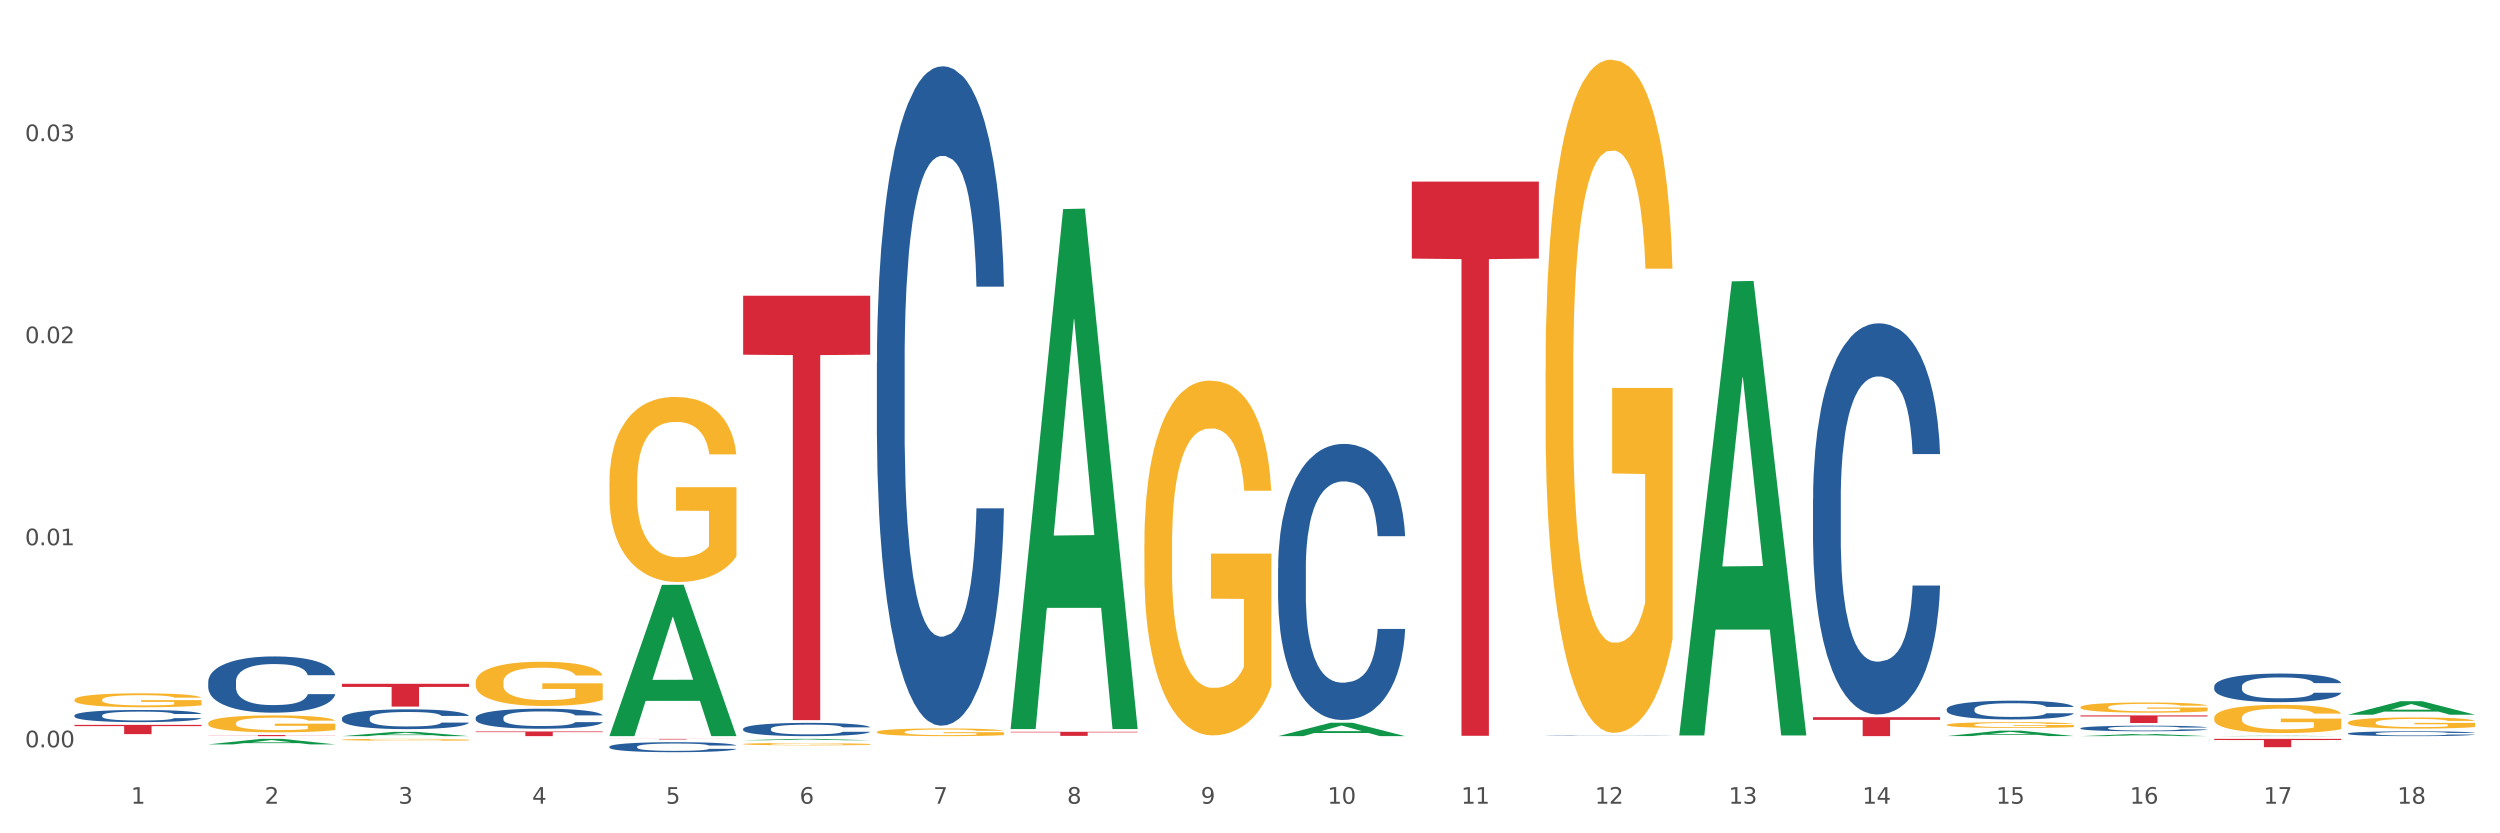 <?xml version="1.0" encoding="utf-8" standalone="no"?>
<!DOCTYPE svg PUBLIC "-//W3C//DTD SVG 1.1//EN"
  "http://www.w3.org/Graphics/SVG/1.1/DTD/svg11.dtd">
<svg xmlns:xlink="http://www.w3.org/1999/xlink" width="1080pt" height="360pt" viewBox="0 0 1080 360" xmlns="http://www.w3.org/2000/svg" version="1.1">
 <rect x="0" y="0" width="1080" height="360" fill="#333333" stroke="none"/>
 <defs>
  <style type="text/css">*{stroke-linejoin: round; stroke-linecap: butt}</style>
 </defs>
 <g id="figure_1">
  <g id="patch_1">
   <path d="M 0 360 
L 1080 360 
L 1080 0 
L 0 0 
z
" style="fill: #ffffff; stroke: #ffffff; stroke-linejoin: miter"/>
  </g>
  <g id="axes_1">
   <g id="matplotlib.axis_1">
    <g id="xtick_1">
     <g id="text_1">
      <!-- 1 -->
      <g style="fill: #4d4d4d" transform="translate(56.563 347.204) scale(0.096 -0.096)">
       <defs>
        <path id="DejaVuSans-31" d="M 794 531 
L 1825 531 
L 1825 4091 
L 703 3866 
L 703 4441 
L 1819 4666 
L 2450 4666 
L 2450 531 
L 3481 531 
L 3481 0 
L 794 0 
L 794 531 
z
" transform="scale(0.016)"/>
       </defs>
       <use xlink:href="#DejaVuSans-31"/>
      </g>
     </g>
    </g>
    <g id="xtick_2">
     <g id="text_2">
      <!-- 2 -->
      <g style="fill: #4d4d4d" transform="translate(114.336 347.204) scale(0.096 -0.096)">
       <defs>
        <path id="DejaVuSans-32" d="M 1228 531 
L 3431 531 
L 3431 0 
L 469 0 
L 469 531 
Q 828 903 1448 1529 
Q 2069 2156 2228 2338 
Q 2531 2678 2651 2914 
Q 2772 3150 2772 3378 
Q 2772 3750 2511 3984 
Q 2250 4219 1831 4219 
Q 1534 4219 1204 4116 
Q 875 4013 500 3803 
L 500 4441 
Q 881 4594 1212 4672 
Q 1544 4750 1819 4750 
Q 2544 4750 2975 4387 
Q 3406 4025 3406 3419 
Q 3406 3131 3298 2873 
Q 3191 2616 2906 2266 
Q 2828 2175 2409 1742 
Q 1991 1309 1228 531 
z
" transform="scale(0.016)"/>
       </defs>
       <use xlink:href="#DejaVuSans-32"/>
      </g>
     </g>
    </g>
    <g id="xtick_3">
     <g id="text_3">
      <!-- 3 -->
      <g style="fill: #4d4d4d" transform="translate(172.109 347.204) scale(0.096 -0.096)">
       <defs>
        <path id="DejaVuSans-33" d="M 2597 2516 
Q 3050 2419 3304 2112 
Q 3559 1806 3559 1356 
Q 3559 666 3084 287 
Q 2609 -91 1734 -91 
Q 1441 -91 1130 -33 
Q 819 25 488 141 
L 488 750 
Q 750 597 1062 519 
Q 1375 441 1716 441 
Q 2309 441 2620 675 
Q 2931 909 2931 1356 
Q 2931 1769 2642 2001 
Q 2353 2234 1838 2234 
L 1294 2234 
L 1294 2753 
L 1863 2753 
Q 2328 2753 2575 2939 
Q 2822 3125 2822 3475 
Q 2822 3834 2567 4026 
Q 2313 4219 1838 4219 
Q 1578 4219 1281 4162 
Q 984 4106 628 3988 
L 628 4550 
Q 988 4650 1302 4700 
Q 1616 4750 1894 4750 
Q 2613 4750 3031 4423 
Q 3450 4097 3450 3541 
Q 3450 3153 3228 2886 
Q 3006 2619 2597 2516 
z
" transform="scale(0.016)"/>
       </defs>
       <use xlink:href="#DejaVuSans-33"/>
      </g>
     </g>
    </g>
    <g id="xtick_4">
     <g id="text_4">
      <!-- 4 -->
      <g style="fill: #4d4d4d" transform="translate(229.882 347.204) scale(0.096 -0.096)">
       <defs>
        <path id="DejaVuSans-34" d="M 2419 4116 
L 825 1625 
L 2419 1625 
L 2419 4116 
z
M 2253 4666 
L 3047 4666 
L 3047 1625 
L 3713 1625 
L 3713 1100 
L 3047 1100 
L 3047 0 
L 2419 0 
L 2419 1100 
L 313 1100 
L 313 1709 
L 2253 4666 
z
" transform="scale(0.016)"/>
       </defs>
       <use xlink:href="#DejaVuSans-34"/>
      </g>
     </g>
    </g>
    <g id="xtick_5">
     <g id="text_5">
      <!-- 5 -->
      <g style="fill: #4d4d4d" transform="translate(287.655 347.204) scale(0.096 -0.096)">
       <defs>
        <path id="DejaVuSans-35" d="M 691 4666 
L 3169 4666 
L 3169 4134 
L 1269 4134 
L 1269 2991 
Q 1406 3038 1543 3061 
Q 1681 3084 1819 3084 
Q 2600 3084 3056 2656 
Q 3513 2228 3513 1497 
Q 3513 744 3044 326 
Q 2575 -91 1722 -91 
Q 1428 -91 1123 -41 
Q 819 9 494 109 
L 494 744 
Q 775 591 1075 516 
Q 1375 441 1709 441 
Q 2250 441 2565 725 
Q 2881 1009 2881 1497 
Q 2881 1984 2565 2268 
Q 2250 2553 1709 2553 
Q 1456 2553 1204 2497 
Q 953 2441 691 2322 
L 691 4666 
z
" transform="scale(0.016)"/>
       </defs>
       <use xlink:href="#DejaVuSans-35"/>
      </g>
     </g>
    </g>
    <g id="xtick_6">
     <g id="text_6">
      <!-- 6 -->
      <g style="fill: #4d4d4d" transform="translate(345.428 347.204) scale(0.096 -0.096)">
       <defs>
        <path id="DejaVuSans-36" d="M 2113 2584 
Q 1688 2584 1439 2293 
Q 1191 2003 1191 1497 
Q 1191 994 1439 701 
Q 1688 409 2113 409 
Q 2538 409 2786 701 
Q 3034 994 3034 1497 
Q 3034 2003 2786 2293 
Q 2538 2584 2113 2584 
z
M 3366 4563 
L 3366 3988 
Q 3128 4100 2886 4159 
Q 2644 4219 2406 4219 
Q 1781 4219 1451 3797 
Q 1122 3375 1075 2522 
Q 1259 2794 1537 2939 
Q 1816 3084 2150 3084 
Q 2853 3084 3261 2657 
Q 3669 2231 3669 1497 
Q 3669 778 3244 343 
Q 2819 -91 2113 -91 
Q 1303 -91 875 529 
Q 447 1150 447 2328 
Q 447 3434 972 4092 
Q 1497 4750 2381 4750 
Q 2619 4750 2861 4703 
Q 3103 4656 3366 4563 
z
" transform="scale(0.016)"/>
       </defs>
       <use xlink:href="#DejaVuSans-36"/>
      </g>
     </g>
    </g>
    <g id="xtick_7">
     <g id="text_7">
      <!-- 7 -->
      <g style="fill: #4d4d4d" transform="translate(403.201 347.204) scale(0.096 -0.096)">
       <defs>
        <path id="DejaVuSans-37" d="M 525 4666 
L 3525 4666 
L 3525 4397 
L 1831 0 
L 1172 0 
L 2766 4134 
L 525 4134 
L 525 4666 
z
" transform="scale(0.016)"/>
       </defs>
       <use xlink:href="#DejaVuSans-37"/>
      </g>
     </g>
    </g>
    <g id="xtick_8">
     <g id="text_8">
      <!-- 8 -->
      <g style="fill: #4d4d4d" transform="translate(460.974 347.204) scale(0.096 -0.096)">
       <defs>
        <path id="DejaVuSans-38" d="M 2034 2216 
Q 1584 2216 1326 1975 
Q 1069 1734 1069 1313 
Q 1069 891 1326 650 
Q 1584 409 2034 409 
Q 2484 409 2743 651 
Q 3003 894 3003 1313 
Q 3003 1734 2745 1975 
Q 2488 2216 2034 2216 
z
M 1403 2484 
Q 997 2584 770 2862 
Q 544 3141 544 3541 
Q 544 4100 942 4425 
Q 1341 4750 2034 4750 
Q 2731 4750 3128 4425 
Q 3525 4100 3525 3541 
Q 3525 3141 3298 2862 
Q 3072 2584 2669 2484 
Q 3125 2378 3379 2068 
Q 3634 1759 3634 1313 
Q 3634 634 3220 271 
Q 2806 -91 2034 -91 
Q 1263 -91 848 271 
Q 434 634 434 1313 
Q 434 1759 690 2068 
Q 947 2378 1403 2484 
z
M 1172 3481 
Q 1172 3119 1398 2916 
Q 1625 2713 2034 2713 
Q 2441 2713 2670 2916 
Q 2900 3119 2900 3481 
Q 2900 3844 2670 4047 
Q 2441 4250 2034 4250 
Q 1625 4250 1398 4047 
Q 1172 3844 1172 3481 
z
" transform="scale(0.016)"/>
       </defs>
       <use xlink:href="#DejaVuSans-38"/>
      </g>
     </g>
    </g>
    <g id="xtick_9">
     <g id="text_9">
      <!-- 9 -->
      <g style="fill: #4d4d4d" transform="translate(518.747 347.204) scale(0.096 -0.096)">
       <defs>
        <path id="DejaVuSans-39" d="M 703 97 
L 703 672 
Q 941 559 1184 500 
Q 1428 441 1663 441 
Q 2288 441 2617 861 
Q 2947 1281 2994 2138 
Q 2813 1869 2534 1725 
Q 2256 1581 1919 1581 
Q 1219 1581 811 2004 
Q 403 2428 403 3163 
Q 403 3881 828 4315 
Q 1253 4750 1959 4750 
Q 2769 4750 3195 4129 
Q 3622 3509 3622 2328 
Q 3622 1225 3098 567 
Q 2575 -91 1691 -91 
Q 1453 -91 1209 -44 
Q 966 3 703 97 
z
M 1959 2075 
Q 2384 2075 2632 2365 
Q 2881 2656 2881 3163 
Q 2881 3666 2632 3958 
Q 2384 4250 1959 4250 
Q 1534 4250 1286 3958 
Q 1038 3666 1038 3163 
Q 1038 2656 1286 2365 
Q 1534 2075 1959 2075 
z
" transform="scale(0.016)"/>
       </defs>
       <use xlink:href="#DejaVuSans-39"/>
      </g>
     </g>
    </g>
    <g id="xtick_10">
     <g id="text_10">
      <!-- 10 -->
      <g style="fill: #4d4d4d" transform="translate(573.466 347.204) scale(0.096 -0.096)">
       <defs>
        <path id="DejaVuSans-30" d="M 2034 4250 
Q 1547 4250 1301 3770 
Q 1056 3291 1056 2328 
Q 1056 1369 1301 889 
Q 1547 409 2034 409 
Q 2525 409 2770 889 
Q 3016 1369 3016 2328 
Q 3016 3291 2770 3770 
Q 2525 4250 2034 4250 
z
M 2034 4750 
Q 2819 4750 3233 4129 
Q 3647 3509 3647 2328 
Q 3647 1150 3233 529 
Q 2819 -91 2034 -91 
Q 1250 -91 836 529 
Q 422 1150 422 2328 
Q 422 3509 836 4129 
Q 1250 4750 2034 4750 
z
" transform="scale(0.016)"/>
       </defs>
       <use xlink:href="#DejaVuSans-31"/>
       <use xlink:href="#DejaVuSans-30" transform="translate(63.623 0)"/>
      </g>
     </g>
    </g>
    <g id="xtick_11">
     <g id="text_11">
      <!-- 11 -->
      <g style="fill: #4d4d4d" transform="translate(631.239 347.204) scale(0.096 -0.096)">
       <use xlink:href="#DejaVuSans-31"/>
       <use xlink:href="#DejaVuSans-31" transform="translate(63.623 0)"/>
      </g>
     </g>
    </g>
    <g id="xtick_12">
     <g id="text_12">
      <!-- 12 -->
      <g style="fill: #4d4d4d" transform="translate(689.012 347.204) scale(0.096 -0.096)">
       <use xlink:href="#DejaVuSans-31"/>
       <use xlink:href="#DejaVuSans-32" transform="translate(63.623 0)"/>
      </g>
     </g>
    </g>
    <g id="xtick_13">
     <g id="text_13">
      <!-- 13 -->
      <g style="fill: #4d4d4d" transform="translate(746.785 347.204) scale(0.096 -0.096)">
       <use xlink:href="#DejaVuSans-31"/>
       <use xlink:href="#DejaVuSans-33" transform="translate(63.623 0)"/>
      </g>
     </g>
    </g>
    <g id="xtick_14">
     <g id="text_14">
      <!-- 14 -->
      <g style="fill: #4d4d4d" transform="translate(804.558 347.204) scale(0.096 -0.096)">
       <use xlink:href="#DejaVuSans-31"/>
       <use xlink:href="#DejaVuSans-34" transform="translate(63.623 0)"/>
      </g>
     </g>
    </g>
    <g id="xtick_15">
     <g id="text_15">
      <!-- 15 -->
      <g style="fill: #4d4d4d" transform="translate(862.331 347.204) scale(0.096 -0.096)">
       <use xlink:href="#DejaVuSans-31"/>
       <use xlink:href="#DejaVuSans-35" transform="translate(63.623 0)"/>
      </g>
     </g>
    </g>
    <g id="xtick_16">
     <g id="text_16">
      <!-- 16 -->
      <g style="fill: #4d4d4d" transform="translate(920.104 347.204) scale(0.096 -0.096)">
       <use xlink:href="#DejaVuSans-31"/>
       <use xlink:href="#DejaVuSans-36" transform="translate(63.623 0)"/>
      </g>
     </g>
    </g>
    <g id="xtick_17">
     <g id="text_17">
      <!-- 17 -->
      <g style="fill: #4d4d4d" transform="translate(977.877 347.204) scale(0.096 -0.096)">
       <use xlink:href="#DejaVuSans-31"/>
       <use xlink:href="#DejaVuSans-37" transform="translate(63.623 0)"/>
      </g>
     </g>
    </g>
    <g id="xtick_18">
     <g id="text_18">
      <!-- 18 -->
      <g style="fill: #4d4d4d" transform="translate(1035.65 347.204) scale(0.096 -0.096)">
       <use xlink:href="#DejaVuSans-31"/>
       <use xlink:href="#DejaVuSans-38" transform="translate(63.623 0)"/>
      </g>
     </g>
    </g>
    <g id="xtick_19"/>
    <g id="xtick_20"/>
    <g id="xtick_21"/>
    <g id="xtick_22"/>
    <g id="xtick_23"/>
    <g id="xtick_24"/>
    <g id="xtick_25"/>
    <g id="xtick_26"/>
    <g id="xtick_27"/>
    <g id="xtick_28"/>
    <g id="xtick_29"/>
    <g id="xtick_30"/>
    <g id="xtick_31"/>
    <g id="xtick_32"/>
    <g id="xtick_33"/>
    <g id="xtick_34"/>
    <g id="xtick_35"/>
   </g>
   <g id="matplotlib.axis_2">
    <g id="ytick_1">
     <g id="text_19">
      <!-- 0.00 -->
      <g style="fill: #4d4d4d" transform="translate(10.8 322.84) scale(0.096 -0.096)">
       <defs>
        <path id="DejaVuSans-2e" d="M 684 794 
L 1344 794 
L 1344 0 
L 684 0 
L 684 794 
z
" transform="scale(0.016)"/>
       </defs>
       <use xlink:href="#DejaVuSans-30"/>
       <use xlink:href="#DejaVuSans-2e" transform="translate(63.623 0)"/>
       <use xlink:href="#DejaVuSans-30" transform="translate(95.41 0)"/>
       <use xlink:href="#DejaVuSans-30" transform="translate(159.033 0)"/>
      </g>
     </g>
    </g>
    <g id="ytick_2">
     <g id="text_20">
      <!-- 0.01 -->
      <g style="fill: #4d4d4d" transform="translate(10.8 235.552) scale(0.096 -0.096)">
       <use xlink:href="#DejaVuSans-30"/>
       <use xlink:href="#DejaVuSans-2e" transform="translate(63.623 0)"/>
       <use xlink:href="#DejaVuSans-30" transform="translate(95.41 0)"/>
       <use xlink:href="#DejaVuSans-31" transform="translate(159.033 0)"/>
      </g>
     </g>
    </g>
    <g id="ytick_3">
     <g id="text_21">
      <!-- 0.02 -->
      <g style="fill: #4d4d4d" transform="translate(10.8 148.265) scale(0.096 -0.096)">
       <use xlink:href="#DejaVuSans-30"/>
       <use xlink:href="#DejaVuSans-2e" transform="translate(63.623 0)"/>
       <use xlink:href="#DejaVuSans-30" transform="translate(95.41 0)"/>
       <use xlink:href="#DejaVuSans-32" transform="translate(159.033 0)"/>
      </g>
     </g>
    </g>
    <g id="ytick_4">
     <g id="text_22">
      <!-- 0.03 -->
      <g style="fill: #4d4d4d" transform="translate(10.8 60.977) scale(0.096 -0.096)">
       <use xlink:href="#DejaVuSans-30"/>
       <use xlink:href="#DejaVuSans-2e" transform="translate(63.623 0)"/>
       <use xlink:href="#DejaVuSans-30" transform="translate(95.41 0)"/>
       <use xlink:href="#DejaVuSans-33" transform="translate(159.033 0)"/>
      </g>
     </g>
    </g>
    <g id="ytick_5"/>
    <g id="ytick_6"/>
    <g id="ytick_7"/>
    <g id="ytick_8"/>
   </g>
   <g id="PolyCollection_1">
    <path d="M 89.948 321.573 
L 90.005 321.571 
L 112.637 319.195 
L 122.03 319.193 
L 144.832 321.578 
L 133.969 321.578 
L 129.046 321.022 
L 105.678 321.022 
L 105.508 321.031 
L 100.755 321.578 
L 89.948 321.578 
L 89.948 321.573 
L 108.62 320.691 
L 126.104 320.689 
L 117.447 319.701 
L 117.334 319.697 
L 117.22 319.703 
L 108.563 320.689 
L 108.62 320.691 
L 89.948 321.573 
z
" clip-path="url(#p18e2fb27ab)" style="fill: #109648"/>
    <path d="M 147.721 318.016 
L 147.778 318.014 
L 170.41 316.157 
L 179.803 316.156 
L 202.605 318.019 
L 191.742 318.019 
L 186.819 317.585 
L 163.451 317.585 
L 163.281 317.592 
L 158.528 318.019 
L 147.721 318.019 
L 147.721 318.016 
L 166.393 317.326 
L 183.877 317.324 
L 175.22 316.553 
L 175.107 316.549 
L 174.993 316.554 
L 166.336 317.324 
L 166.393 317.326 
L 147.721 318.016 
z
" clip-path="url(#p18e2fb27ab)" style="fill: #109648"/>
    <path d="M 263.267 317.896 
L 263.324 317.835 
L 285.956 252.67 
L 295.349 252.609 
L 318.151 318.019 
L 307.288 318.019 
L 302.365 302.787 
L 278.997 302.787 
L 278.827 303.033 
L 274.074 318.019 
L 263.267 318.019 
L 263.267 317.896 
L 281.939 293.698 
L 299.423 293.636 
L 290.766 266.551 
L 290.653 266.428 
L 290.539 266.612 
L 281.882 293.636 
L 281.939 293.698 
L 263.267 317.896 
z
" clip-path="url(#p18e2fb27ab)" style="fill: #109648"/>
    <path d="M 1014.316 312.16 
L 1014.38 312.155 
L 1014.38 311.997 
L 1014.51 311.861 
L 1015.158 311.532 
L 1016.13 311.259 
L 1016.843 311.115 
L 1017.556 310.996 
L 1018.398 310.877 
L 1019.435 310.754 
L 1021.314 310.574 
L 1022.48 310.482 
L 1023.906 310.386 
L 1026.498 310.245 
L 1028.377 310.166 
L 1030.321 310.1 
L 1033.496 310.021 
L 1035.57 309.986 
L 1037.773 309.96 
L 1040.429 309.942 
L 1042.438 309.938 
L 1046.845 309.951 
L 1050.603 309.99 
L 1052.417 310.021 
L 1054.75 310.074 
L 1055.981 310.109 
L 1057.99 310.179 
L 1060.063 310.271 
L 1061.489 310.351 
L 1063.627 310.5 
L 1065.247 310.649 
L 1066.738 310.834 
L 1067.515 310.961 
L 1068.098 311.079 
L 1068.617 311.216 
L 1069.135 311.431 
L 1057.471 311.431 
L 1057.018 311.277 
L 1056.305 311.132 
L 1055.268 310.992 
L 1054.361 310.904 
L 1052.806 310.794 
L 1051.38 310.724 
L 1049.89 310.671 
L 1048.076 310.627 
L 1046.65 310.605 
L 1044.641 310.588 
L 1040.689 310.592 
L 1038.032 310.627 
L 1036.218 310.671 
L 1035.051 310.711 
L 1034.014 310.754 
L 1032.848 310.816 
L 1031.487 310.908 
L 1030.515 310.992 
L 1029.543 311.097 
L 1028.766 311.202 
L 1028.053 311.325 
L 1027.47 311.457 
L 1027.016 311.593 
L 1026.627 311.76 
L 1026.303 312.037 
L 1026.303 312.638 
L 1026.433 312.774 
L 1026.757 312.954 
L 1027.146 313.09 
L 1027.794 313.253 
L 1028.377 313.363 
L 1029.479 313.521 
L 1030.71 313.652 
L 1031.682 313.736 
L 1032.654 313.806 
L 1034.338 313.903 
L 1036.218 313.982 
L 1037.838 314.03 
L 1040.041 314.074 
L 1041.531 314.091 
L 1042.827 314.1 
L 1046.002 314.1 
L 1048.27 314.087 
L 1050.797 314.056 
L 1052.741 314.017 
L 1054.361 313.969 
L 1056.176 313.889 
L 1057.342 313.815 
L 1057.342 312.897 
L 1043.086 312.893 
L 1043.086 312.282 
L 1069.2 312.282 
L 1069.2 314.074 
L 1068.098 314.166 
L 1066.867 314.25 
L 1065.571 314.324 
L 1063.627 314.416 
L 1061.295 314.504 
L 1059.221 314.566 
L 1057.018 314.618 
L 1054.426 314.667 
L 1051.056 314.711 
L 1048.983 314.728 
L 1046.391 314.741 
L 1043.345 314.746 
L 1040.689 314.737 
L 1038.097 314.715 
L 1035.375 314.675 
L 1032.718 314.618 
L 1030.71 314.561 
L 1028.701 314.491 
L 1026.563 314.399 
L 1024.878 314.311 
L 1023.582 314.232 
L 1022.156 314.131 
L 1020.601 313.999 
L 1019.435 313.881 
L 1018.398 313.758 
L 1017.296 313.6 
L 1016.519 313.464 
L 1015.741 313.292 
L 1015.288 313.165 
L 1014.769 312.967 
L 1014.38 312.691 
L 1014.316 312.16 
z
" clip-path="url(#p18e2fb27ab)" style="fill: #f7b32b"/>
    <path d="M 321.04 321.429 
L 321.105 321.428 
L 321.105 321.395 
L 321.234 321.367 
L 321.882 321.297 
L 322.854 321.24 
L 323.567 321.21 
L 324.28 321.185 
L 325.122 321.16 
L 326.159 321.134 
L 328.038 321.096 
L 329.205 321.077 
L 330.63 321.056 
L 333.222 321.027 
L 335.101 321.01 
L 337.045 320.996 
L 340.22 320.98 
L 342.294 320.972 
L 344.497 320.967 
L 347.154 320.963 
L 349.162 320.962 
L 353.569 320.965 
L 357.327 320.973 
L 359.141 320.98 
L 361.474 320.991 
L 362.705 320.998 
L 364.714 321.013 
L 366.788 321.032 
L 368.213 321.049 
L 370.352 321.08 
L 371.972 321.112 
L 373.462 321.15 
L 374.239 321.177 
L 374.823 321.202 
L 375.341 321.231 
L 375.859 321.276 
L 364.196 321.276 
L 363.742 321.244 
L 363.029 321.213 
L 361.993 321.184 
L 361.085 321.165 
L 359.53 321.142 
L 358.105 321.127 
L 356.614 321.116 
L 354.8 321.107 
L 353.374 321.102 
L 351.366 321.099 
L 347.413 321.1 
L 344.756 321.107 
L 342.942 321.116 
L 341.775 321.125 
L 340.739 321.134 
L 339.572 321.147 
L 338.212 321.166 
L 337.24 321.184 
L 336.268 321.206 
L 335.49 321.228 
L 334.777 321.254 
L 334.194 321.282 
L 333.74 321.31 
L 333.352 321.345 
L 333.028 321.404 
L 333.028 321.53 
L 333.157 321.559 
L 333.481 321.597 
L 333.87 321.625 
L 334.518 321.659 
L 335.101 321.682 
L 336.203 321.716 
L 337.434 321.743 
L 338.406 321.761 
L 339.378 321.776 
L 341.063 321.796 
L 342.942 321.813 
L 344.562 321.823 
L 346.765 321.832 
L 348.255 321.836 
L 349.551 321.838 
L 352.726 321.838 
L 354.994 321.835 
L 357.521 321.828 
L 359.465 321.82 
L 361.085 321.81 
L 362.9 321.793 
L 364.066 321.778 
L 364.066 321.585 
L 349.81 321.584 
L 349.81 321.455 
L 375.924 321.455 
L 375.924 321.832 
L 374.823 321.851 
L 373.591 321.869 
L 372.296 321.885 
L 370.352 321.904 
L 368.019 321.923 
L 365.945 321.935 
L 363.742 321.947 
L 361.15 321.957 
L 357.781 321.966 
L 355.707 321.97 
L 353.115 321.972 
L 350.07 321.973 
L 347.413 321.971 
L 344.821 321.967 
L 342.099 321.959 
L 339.443 321.947 
L 337.434 321.935 
L 335.425 321.92 
L 333.287 321.9 
L 331.602 321.882 
L 330.306 321.865 
L 328.881 321.844 
L 327.325 321.816 
L 326.159 321.791 
L 325.122 321.766 
L 324.021 321.732 
L 323.243 321.704 
L 322.465 321.668 
L 322.012 321.641 
L 321.493 321.599 
L 321.105 321.541 
L 321.04 321.429 
z
" clip-path="url(#p18e2fb27ab)" style="fill: #f7b32b"/>
    <path d="M 378.813 316.225 
L 378.878 316.222 
L 378.878 316.113 
L 379.007 316.018 
L 379.655 315.79 
L 380.627 315.601 
L 381.34 315.501 
L 382.053 315.418 
L 382.895 315.336 
L 383.932 315.251 
L 385.811 315.126 
L 386.977 315.062 
L 388.403 314.995 
L 390.995 314.898 
L 392.874 314.843 
L 394.818 314.797 
L 397.993 314.742 
L 400.067 314.718 
L 402.27 314.7 
L 404.927 314.688 
L 406.935 314.685 
L 411.342 314.694 
L 415.1 314.721 
L 416.914 314.742 
L 419.247 314.779 
L 420.478 314.803 
L 422.487 314.852 
L 424.561 314.916 
L 425.986 314.971 
L 428.125 315.074 
L 429.745 315.178 
L 431.235 315.306 
L 432.012 315.394 
L 432.596 315.476 
L 433.114 315.571 
L 433.632 315.72 
L 421.969 315.72 
L 421.515 315.613 
L 420.802 315.513 
L 419.766 315.415 
L 418.858 315.355 
L 417.303 315.278 
L 415.878 315.23 
L 414.387 315.193 
L 412.573 315.163 
L 411.147 315.147 
L 409.139 315.135 
L 405.186 315.138 
L 402.529 315.163 
L 400.715 315.193 
L 399.548 315.221 
L 398.512 315.251 
L 397.345 315.294 
L 395.984 315.358 
L 395.013 315.415 
L 394.041 315.489 
L 393.263 315.562 
L 392.55 315.647 
L 391.967 315.738 
L 391.513 315.833 
L 391.125 315.948 
L 390.801 316.14 
L 390.801 316.557 
L 390.93 316.652 
L 391.254 316.777 
L 391.643 316.871 
L 392.291 316.984 
L 392.874 317.06 
L 393.976 317.169 
L 395.207 317.261 
L 396.179 317.319 
L 397.151 317.367 
L 398.836 317.434 
L 400.715 317.489 
L 402.335 317.523 
L 404.538 317.553 
L 406.028 317.565 
L 407.324 317.571 
L 410.499 317.571 
L 412.767 317.562 
L 415.294 317.541 
L 417.238 317.514 
L 418.858 317.48 
L 420.673 317.425 
L 421.839 317.373 
L 421.839 316.737 
L 407.583 316.734 
L 407.583 316.311 
L 433.697 316.311 
L 433.697 317.553 
L 432.596 317.617 
L 431.364 317.675 
L 430.068 317.727 
L 428.125 317.791 
L 425.792 317.852 
L 423.718 317.894 
L 421.515 317.931 
L 418.923 317.964 
L 415.554 317.995 
L 413.48 318.007 
L 410.888 318.016 
L 407.843 318.019 
L 405.186 318.013 
L 402.594 317.998 
L 399.872 317.97 
L 397.216 317.931 
L 395.207 317.891 
L 393.198 317.842 
L 391.06 317.778 
L 389.375 317.718 
L 388.079 317.663 
L 386.654 317.593 
L 385.098 317.501 
L 383.932 317.419 
L 382.895 317.334 
L 381.794 317.224 
L 381.016 317.13 
L 380.238 317.011 
L 379.785 316.923 
L 379.266 316.786 
L 378.878 316.594 
L 378.813 316.225 
z
" clip-path="url(#p18e2fb27ab)" style="fill: #f7b32b"/>
    <path d="M 494.359 235.236 
L 494.424 235.096 
L 494.424 230.056 
L 494.553 225.716 
L 495.201 215.216 
L 496.173 206.537 
L 496.886 201.917 
L 497.599 198.137 
L 498.441 194.357 
L 499.478 190.437 
L 501.357 184.698 
L 502.523 181.758 
L 503.949 178.678 
L 506.541 174.198 
L 508.42 171.678 
L 510.364 169.578 
L 513.539 167.058 
L 515.613 165.938 
L 517.816 165.098 
L 520.473 164.538 
L 522.481 164.398 
L 526.888 164.818 
L 530.646 166.078 
L 532.46 167.058 
L 534.793 168.738 
L 536.024 169.858 
L 538.033 172.098 
L 540.107 175.038 
L 541.532 177.558 
L 543.671 182.318 
L 545.29 187.078 
L 546.781 192.957 
L 547.558 197.017 
L 548.142 200.797 
L 548.66 205.137 
L 549.178 211.997 
L 537.515 211.997 
L 537.061 207.097 
L 536.348 202.477 
L 535.311 197.997 
L 534.404 195.197 
L 532.849 191.697 
L 531.424 189.457 
L 529.933 187.778 
L 528.119 186.378 
L 526.693 185.678 
L 524.685 185.118 
L 520.732 185.258 
L 518.075 186.378 
L 516.261 187.778 
L 515.094 189.037 
L 514.058 190.437 
L 512.891 192.397 
L 511.53 195.337 
L 510.558 197.997 
L 509.586 201.357 
L 508.809 204.717 
L 508.096 208.637 
L 507.513 212.837 
L 507.059 217.176 
L 506.671 222.496 
L 506.347 231.316 
L 506.347 250.495 
L 506.476 254.835 
L 506.8 260.575 
L 507.189 264.915 
L 507.837 270.094 
L 508.42 273.594 
L 509.522 278.634 
L 510.753 282.834 
L 511.725 285.494 
L 512.697 287.734 
L 514.382 290.813 
L 516.261 293.333 
L 517.881 294.873 
L 520.084 296.273 
L 521.574 296.833 
L 522.87 297.113 
L 526.045 297.113 
L 528.313 296.693 
L 530.84 295.713 
L 532.784 294.453 
L 534.404 292.913 
L 536.219 290.394 
L 537.385 288.014 
L 537.385 258.755 
L 523.129 258.615 
L 523.129 239.156 
L 549.243 239.156 
L 549.243 296.273 
L 548.142 299.213 
L 546.91 301.873 
L 545.614 304.253 
L 543.671 307.193 
L 541.338 309.993 
L 539.264 311.953 
L 537.061 313.633 
L 534.469 315.173 
L 531.1 316.572 
L 529.026 317.132 
L 526.434 317.552 
L 523.389 317.692 
L 520.732 317.412 
L 518.14 316.712 
L 515.418 315.453 
L 512.762 313.633 
L 510.753 311.813 
L 508.744 309.573 
L 506.606 306.633 
L 504.921 303.833 
L 503.625 301.313 
L 502.199 298.093 
L 500.644 293.893 
L 499.478 290.114 
L 498.441 286.194 
L 497.34 281.154 
L 496.562 276.814 
L 495.784 271.354 
L 495.331 267.294 
L 494.812 260.995 
L 494.424 252.175 
L 494.359 235.236 
z
" clip-path="url(#p18e2fb27ab)" style="fill: #f7b32b"/>
    <path d="M 667.678 160.163 
L 667.743 159.898 
L 667.743 150.335 
L 667.872 142.101 
L 668.52 122.18 
L 669.492 105.711 
L 670.205 96.946 
L 670.918 89.774 
L 671.76 82.602 
L 672.797 75.165 
L 674.676 64.274 
L 675.842 58.696 
L 677.268 52.853 
L 679.86 44.353 
L 681.739 39.572 
L 683.683 35.587 
L 686.858 30.806 
L 688.932 28.681 
L 691.135 27.088 
L 693.792 26.025 
L 695.8 25.759 
L 700.207 26.556 
L 703.965 28.947 
L 705.779 30.806 
L 708.112 33.994 
L 709.343 36.119 
L 711.352 40.369 
L 713.426 45.947 
L 714.851 50.728 
L 716.989 59.759 
L 718.609 68.79 
L 720.1 79.946 
L 720.877 87.649 
L 721.461 94.821 
L 721.979 103.055 
L 722.497 116.07 
L 710.834 116.07 
L 710.38 106.774 
L 709.667 98.008 
L 708.63 89.508 
L 707.723 84.196 
L 706.168 77.555 
L 704.743 73.306 
L 703.252 70.118 
L 701.438 67.462 
L 700.012 66.134 
L 698.003 65.071 
L 694.051 65.337 
L 691.394 67.462 
L 689.58 70.118 
L 688.413 72.509 
L 687.377 75.165 
L 686.21 78.884 
L 684.849 84.462 
L 683.877 89.508 
L 682.905 95.883 
L 682.128 102.258 
L 681.415 109.695 
L 680.832 117.664 
L 680.378 125.898 
L 679.99 135.992 
L 679.666 152.726 
L 679.666 189.116 
L 679.795 197.35 
L 680.119 208.241 
L 680.508 216.475 
L 681.156 226.303 
L 681.739 232.943 
L 682.841 242.506 
L 684.072 250.474 
L 685.044 255.521 
L 686.016 259.771 
L 687.701 265.614 
L 689.58 270.396 
L 691.2 273.317 
L 693.403 275.974 
L 694.893 277.036 
L 696.189 277.567 
L 699.364 277.567 
L 701.632 276.771 
L 704.159 274.911 
L 706.103 272.521 
L 707.723 269.599 
L 709.538 264.818 
L 710.704 260.302 
L 710.704 204.787 
L 696.448 204.522 
L 696.448 167.601 
L 722.562 167.601 
L 722.562 275.974 
L 721.461 281.552 
L 720.229 286.598 
L 718.933 291.114 
L 716.989 296.692 
L 714.657 302.004 
L 712.583 305.723 
L 710.38 308.911 
L 707.788 311.832 
L 704.419 314.489 
L 702.345 315.551 
L 699.753 316.348 
L 696.708 316.614 
L 694.051 316.082 
L 691.459 314.754 
L 688.737 312.364 
L 686.081 308.911 
L 684.072 305.458 
L 682.063 301.208 
L 679.925 295.63 
L 678.24 290.317 
L 676.944 285.536 
L 675.518 279.427 
L 673.963 271.458 
L 672.797 264.286 
L 671.76 256.849 
L 670.659 247.287 
L 669.881 239.052 
L 669.103 228.693 
L 668.65 220.99 
L 668.131 209.037 
L 667.743 192.303 
L 667.678 160.163 
z
" clip-path="url(#p18e2fb27ab)" style="fill: #f7b32b"/>
    <path d="M 840.997 313.129 
L 841.062 313.126 
L 841.062 313.044 
L 841.191 312.974 
L 841.839 312.802 
L 842.811 312.661 
L 843.524 312.585 
L 844.237 312.524 
L 845.079 312.462 
L 846.116 312.398 
L 847.995 312.305 
L 849.161 312.257 
L 850.587 312.206 
L 853.179 312.133 
L 855.058 312.092 
L 857.002 312.058 
L 860.177 312.017 
L 862.251 311.999 
L 864.454 311.985 
L 867.111 311.976 
L 869.119 311.974 
L 873.526 311.98 
L 877.284 312.001 
L 879.098 312.017 
L 881.431 312.044 
L 882.662 312.063 
L 884.671 312.099 
L 886.744 312.147 
L 888.17 312.188 
L 890.308 312.266 
L 891.928 312.343 
L 893.419 312.439 
L 894.196 312.506 
L 894.779 312.567 
L 895.298 312.638 
L 895.816 312.75 
L 884.153 312.75 
L 883.699 312.67 
L 882.986 312.595 
L 881.949 312.522 
L 881.042 312.476 
L 879.487 312.419 
L 878.061 312.382 
L 876.571 312.355 
L 874.757 312.332 
L 873.331 312.321 
L 871.322 312.311 
L 867.37 312.314 
L 864.713 312.332 
L 862.899 312.355 
L 861.732 312.375 
L 860.695 312.398 
L 859.529 312.43 
L 858.168 312.478 
L 857.196 312.522 
L 856.224 312.576 
L 855.447 312.631 
L 854.734 312.695 
L 854.151 312.763 
L 853.697 312.834 
L 853.308 312.921 
L 852.984 313.065 
L 852.984 313.378 
L 853.114 313.448 
L 853.438 313.542 
L 853.827 313.613 
L 854.475 313.697 
L 855.058 313.754 
L 856.16 313.836 
L 857.391 313.905 
L 858.363 313.948 
L 859.335 313.985 
L 861.019 314.035 
L 862.899 314.076 
L 864.519 314.101 
L 866.722 314.124 
L 868.212 314.133 
L 869.508 314.138 
L 872.683 314.138 
L 874.951 314.131 
L 877.478 314.115 
L 879.422 314.094 
L 881.042 314.069 
L 882.857 314.028 
L 884.023 313.989 
L 884.023 313.512 
L 869.767 313.51 
L 869.767 313.193 
L 895.881 313.193 
L 895.881 314.124 
L 894.779 314.172 
L 893.548 314.215 
L 892.252 314.254 
L 890.308 314.302 
L 887.976 314.348 
L 885.902 314.38 
L 883.699 314.407 
L 881.107 314.432 
L 877.737 314.455 
L 875.664 314.464 
L 873.072 314.471 
L 870.026 314.473 
L 867.37 314.469 
L 864.778 314.457 
L 862.056 314.437 
L 859.4 314.407 
L 857.391 314.377 
L 855.382 314.341 
L 853.244 314.293 
L 851.559 314.247 
L 850.263 314.206 
L 848.837 314.154 
L 847.282 314.085 
L 846.116 314.024 
L 845.079 313.96 
L 843.977 313.878 
L 843.2 313.807 
L 842.422 313.718 
L 841.969 313.652 
L 841.45 313.549 
L 841.062 313.405 
L 840.997 313.129 
z
" clip-path="url(#p18e2fb27ab)" style="fill: #f7b32b"/>
    <path d="M 898.77 305.509 
L 898.835 305.505 
L 898.835 305.36 
L 898.964 305.236 
L 899.612 304.934 
L 900.584 304.685 
L 901.297 304.553 
L 902.01 304.444 
L 902.852 304.336 
L 903.889 304.223 
L 905.768 304.058 
L 906.934 303.974 
L 908.36 303.885 
L 910.952 303.757 
L 912.831 303.685 
L 914.775 303.624 
L 917.95 303.552 
L 920.024 303.52 
L 922.227 303.496 
L 924.884 303.48 
L 926.892 303.476 
L 931.299 303.488 
L 935.057 303.524 
L 936.871 303.552 
L 939.204 303.6 
L 940.435 303.632 
L 942.444 303.697 
L 944.517 303.781 
L 945.943 303.853 
L 948.081 303.99 
L 949.701 304.127 
L 951.192 304.295 
L 951.969 304.412 
L 952.552 304.52 
L 953.071 304.645 
L 953.589 304.842 
L 941.926 304.842 
L 941.472 304.701 
L 940.759 304.569 
L 939.722 304.44 
L 938.815 304.36 
L 937.26 304.259 
L 935.834 304.195 
L 934.344 304.147 
L 932.53 304.107 
L 931.104 304.086 
L 929.095 304.07 
L 925.143 304.074 
L 922.486 304.107 
L 920.672 304.147 
L 919.505 304.183 
L 918.468 304.223 
L 917.302 304.279 
L 915.941 304.364 
L 914.969 304.44 
L 913.997 304.537 
L 913.22 304.633 
L 912.507 304.746 
L 911.924 304.866 
L 911.47 304.991 
L 911.081 305.143 
L 910.757 305.397 
L 910.757 305.947 
L 910.887 306.072 
L 911.211 306.237 
L 911.6 306.361 
L 912.248 306.51 
L 912.831 306.61 
L 913.933 306.755 
L 915.164 306.875 
L 916.136 306.952 
L 917.108 307.016 
L 918.792 307.105 
L 920.672 307.177 
L 922.292 307.221 
L 924.495 307.261 
L 925.985 307.277 
L 927.281 307.285 
L 930.456 307.285 
L 932.724 307.273 
L 935.251 307.245 
L 937.195 307.209 
L 938.815 307.165 
L 940.63 307.093 
L 941.796 307.024 
L 941.796 306.184 
L 927.54 306.18 
L 927.54 305.622 
L 953.654 305.622 
L 953.654 307.261 
L 952.552 307.346 
L 951.321 307.422 
L 950.025 307.49 
L 948.081 307.575 
L 945.749 307.655 
L 943.675 307.711 
L 941.472 307.76 
L 938.88 307.804 
L 935.51 307.844 
L 933.437 307.86 
L 930.845 307.872 
L 927.799 307.876 
L 925.143 307.868 
L 922.551 307.848 
L 919.829 307.812 
L 917.172 307.76 
L 915.164 307.707 
L 913.155 307.643 
L 911.017 307.559 
L 909.332 307.478 
L 908.036 307.406 
L 906.61 307.314 
L 905.055 307.193 
L 903.889 307.084 
L 902.852 306.972 
L 901.75 306.827 
L 900.973 306.703 
L 900.195 306.546 
L 899.742 306.429 
L 899.223 306.249 
L 898.835 305.995 
L 898.77 305.509 
z
" clip-path="url(#p18e2fb27ab)" style="fill: #f7b32b"/>
    <path d="M 956.543 310.128 
L 956.607 310.117 
L 956.607 309.716 
L 956.737 309.372 
L 957.385 308.538 
L 958.357 307.849 
L 959.07 307.482 
L 959.783 307.182 
L 960.625 306.882 
L 961.662 306.571 
L 963.541 306.115 
L 964.707 305.882 
L 966.133 305.637 
L 968.725 305.282 
L 970.604 305.081 
L 972.548 304.915 
L 975.723 304.715 
L 977.797 304.626 
L 980 304.559 
L 982.656 304.515 
L 984.665 304.504 
L 989.072 304.537 
L 992.83 304.637 
L 994.644 304.715 
L 996.977 304.848 
L 998.208 304.937 
L 1000.217 305.115 
L 1002.29 305.348 
L 1003.716 305.548 
L 1005.854 305.926 
L 1007.474 306.304 
L 1008.965 306.771 
L 1009.742 307.093 
L 1010.325 307.393 
L 1010.844 307.738 
L 1011.362 308.283 
L 999.698 308.283 
L 999.245 307.894 
L 998.532 307.527 
L 997.495 307.171 
L 996.588 306.949 
L 995.033 306.671 
L 993.607 306.493 
L 992.117 306.36 
L 990.303 306.249 
L 988.877 306.193 
L 986.868 306.149 
L 982.916 306.16 
L 980.259 306.249 
L 978.445 306.36 
L 977.278 306.46 
L 976.241 306.571 
L 975.075 306.727 
L 973.714 306.96 
L 972.742 307.171 
L 971.77 307.438 
L 970.993 307.705 
L 970.28 308.016 
L 969.697 308.349 
L 969.243 308.694 
L 968.854 309.116 
L 968.53 309.816 
L 968.53 311.339 
L 968.66 311.684 
L 968.984 312.14 
L 969.373 312.484 
L 970.021 312.895 
L 970.604 313.173 
L 971.706 313.573 
L 972.937 313.907 
L 973.909 314.118 
L 974.881 314.296 
L 976.565 314.54 
L 978.445 314.74 
L 980.065 314.863 
L 982.268 314.974 
L 983.758 315.018 
L 985.054 315.041 
L 988.229 315.041 
L 990.497 315.007 
L 993.024 314.929 
L 994.968 314.829 
L 996.588 314.707 
L 998.403 314.507 
L 999.569 314.318 
L 999.569 311.995 
L 985.313 311.984 
L 985.313 310.439 
L 1011.427 310.439 
L 1011.427 314.974 
L 1010.325 315.207 
L 1009.094 315.418 
L 1007.798 315.607 
L 1005.854 315.841 
L 1003.522 316.063 
L 1001.448 316.219 
L 999.245 316.352 
L 996.653 316.474 
L 993.283 316.586 
L 991.21 316.63 
L 988.618 316.663 
L 985.572 316.674 
L 982.916 316.652 
L 980.324 316.597 
L 977.602 316.497 
L 974.945 316.352 
L 972.937 316.208 
L 970.928 316.03 
L 968.79 315.796 
L 967.105 315.574 
L 965.809 315.374 
L 964.383 315.118 
L 962.828 314.785 
L 961.662 314.485 
L 960.625 314.174 
L 959.523 313.773 
L 958.746 313.429 
L 957.968 312.995 
L 957.515 312.673 
L 956.996 312.173 
L 956.607 311.473 
L 956.543 310.128 
z
" clip-path="url(#p18e2fb27ab)" style="fill: #f7b32b"/>
    <path d="M 436.586 314.541 
L 436.642 314.33 
L 459.275 90.327 
L 468.668 90.116 
L 491.47 314.964 
L 480.606 314.964 
L 475.684 262.605 
L 452.316 262.605 
L 452.146 263.449 
L 447.393 314.964 
L 436.586 314.964 
L 436.586 314.541 
L 455.258 231.358 
L 472.742 231.147 
L 464.085 138.041 
L 463.971 137.619 
L 463.858 138.253 
L 455.201 231.147 
L 455.258 231.358 
L 436.586 314.541 
z
" clip-path="url(#p18e2fb27ab)" style="fill: #109648"/>
    <path d="M 321.04 319.787 
L 321.096 319.787 
L 343.729 319.193 
L 353.122 319.193 
L 375.924 319.788 
L 365.061 319.788 
L 360.138 319.65 
L 336.77 319.65 
L 336.6 319.652 
L 331.847 319.788 
L 321.04 319.788 
L 321.04 319.787 
L 339.712 319.567 
L 357.196 319.566 
L 348.539 319.32 
L 348.425 319.319 
L 348.312 319.32 
L 339.655 319.566 
L 339.712 319.567 
L 321.04 319.787 
z
" clip-path="url(#p18e2fb27ab)" style="fill: #109648"/>
    <path d="M 263.267 208.425 
L 263.332 208.352 
L 263.332 205.723 
L 263.461 203.46 
L 264.109 197.983 
L 265.081 193.456 
L 265.794 191.046 
L 266.507 189.074 
L 267.349 187.103 
L 268.386 185.058 
L 270.265 182.064 
L 271.432 180.531 
L 272.857 178.924 
L 275.449 176.587 
L 277.328 175.273 
L 279.272 174.178 
L 282.447 172.863 
L 284.521 172.279 
L 286.724 171.841 
L 289.381 171.549 
L 291.389 171.476 
L 295.796 171.695 
L 299.554 172.352 
L 301.368 172.863 
L 303.701 173.74 
L 304.932 174.324 
L 306.941 175.492 
L 309.015 177.026 
L 310.44 178.34 
L 312.579 180.823 
L 314.199 183.306 
L 315.689 186.372 
L 316.466 188.49 
L 317.05 190.462 
L 317.568 192.725 
L 318.086 196.303 
L 306.423 196.303 
L 305.969 193.748 
L 305.256 191.338 
L 304.22 189.001 
L 303.312 187.541 
L 301.757 185.715 
L 300.332 184.547 
L 298.841 183.671 
L 297.027 182.94 
L 295.601 182.575 
L 293.593 182.283 
L 289.64 182.356 
L 286.983 182.94 
L 285.169 183.671 
L 284.002 184.328 
L 282.966 185.058 
L 281.799 186.08 
L 280.439 187.614 
L 279.467 189.001 
L 278.495 190.754 
L 277.717 192.506 
L 277.004 194.551 
L 276.421 196.742 
L 275.967 199.005 
L 275.579 201.78 
L 275.255 206.381 
L 275.255 216.385 
L 275.384 218.648 
L 275.708 221.642 
L 276.097 223.906 
L 276.745 226.608 
L 277.328 228.433 
L 278.43 231.062 
L 279.661 233.253 
L 280.633 234.64 
L 281.605 235.809 
L 283.29 237.415 
L 285.169 238.729 
L 286.789 239.533 
L 288.992 240.263 
L 290.482 240.555 
L 291.778 240.701 
L 294.953 240.701 
L 297.221 240.482 
L 299.748 239.971 
L 301.692 239.314 
L 303.312 238.51 
L 305.127 237.196 
L 306.293 235.955 
L 306.293 220.693 
L 292.037 220.62 
L 292.037 210.47 
L 318.151 210.47 
L 318.151 240.263 
L 317.05 241.796 
L 315.819 243.184 
L 314.523 244.425 
L 312.579 245.959 
L 310.246 247.419 
L 308.172 248.441 
L 305.969 249.318 
L 303.377 250.121 
L 300.008 250.851 
L 297.934 251.143 
L 295.342 251.362 
L 292.297 251.435 
L 289.64 251.289 
L 287.048 250.924 
L 284.326 250.267 
L 281.67 249.318 
L 279.661 248.368 
L 277.652 247.2 
L 275.514 245.667 
L 273.829 244.206 
L 272.533 242.892 
L 271.108 241.212 
L 269.552 239.022 
L 268.386 237.05 
L 267.349 235.005 
L 266.248 232.377 
L 265.47 230.113 
L 264.692 227.265 
L 264.239 225.147 
L 263.721 221.861 
L 263.332 217.261 
L 263.267 208.425 
z
" clip-path="url(#p18e2fb27ab)" style="fill: #f7b32b"/>
    <path d="M 89.948 312.433 
L 90.013 312.426 
L 90.013 312.186 
L 90.142 311.979 
L 90.79 311.477 
L 91.762 311.063 
L 92.475 310.843 
L 93.188 310.662 
L 94.03 310.482 
L 95.067 310.295 
L 96.946 310.021 
L 98.113 309.88 
L 99.538 309.733 
L 102.13 309.52 
L 104.009 309.399 
L 105.953 309.299 
L 109.128 309.179 
L 111.202 309.125 
L 113.405 309.085 
L 116.062 309.058 
L 118.071 309.052 
L 122.477 309.072 
L 126.235 309.132 
L 128.049 309.179 
L 130.382 309.259 
L 131.613 309.312 
L 133.622 309.419 
L 135.696 309.56 
L 137.121 309.68 
L 139.26 309.907 
L 140.88 310.134 
L 142.37 310.415 
L 143.148 310.609 
L 143.731 310.789 
L 144.249 310.996 
L 144.768 311.324 
L 133.104 311.324 
L 132.65 311.09 
L 131.937 310.869 
L 130.901 310.655 
L 129.993 310.522 
L 128.438 310.355 
L 127.013 310.248 
L 125.522 310.168 
L 123.708 310.101 
L 122.282 310.067 
L 120.274 310.041 
L 116.321 310.047 
L 113.664 310.101 
L 111.85 310.168 
L 110.684 310.228 
L 109.647 310.295 
L 108.48 310.388 
L 107.12 310.529 
L 106.148 310.655 
L 105.176 310.816 
L 104.398 310.976 
L 103.685 311.163 
L 103.102 311.364 
L 102.648 311.571 
L 102.26 311.825 
L 101.936 312.246 
L 101.936 313.161 
L 102.065 313.368 
L 102.389 313.642 
L 102.778 313.85 
L 103.426 314.097 
L 104.009 314.264 
L 105.111 314.504 
L 106.342 314.705 
L 107.314 314.832 
L 108.286 314.939 
L 109.971 315.086 
L 111.85 315.206 
L 113.47 315.279 
L 115.673 315.346 
L 117.163 315.373 
L 118.459 315.386 
L 121.634 315.386 
L 123.902 315.366 
L 126.43 315.32 
L 128.373 315.259 
L 129.993 315.186 
L 131.808 315.066 
L 132.974 314.952 
L 132.974 313.556 
L 118.719 313.549 
L 118.719 312.62 
L 144.832 312.62 
L 144.832 315.346 
L 143.731 315.487 
L 142.5 315.614 
L 141.204 315.727 
L 139.26 315.868 
L 136.927 316.001 
L 134.853 316.095 
L 132.65 316.175 
L 130.058 316.248 
L 126.689 316.315 
L 124.615 316.342 
L 122.023 316.362 
L 118.978 316.369 
L 116.321 316.355 
L 113.729 316.322 
L 111.007 316.262 
L 108.351 316.175 
L 106.342 316.088 
L 104.333 315.981 
L 102.195 315.841 
L 100.51 315.707 
L 99.214 315.587 
L 97.789 315.433 
L 96.233 315.233 
L 95.067 315.052 
L 94.03 314.865 
L 92.929 314.625 
L 92.151 314.418 
L 91.374 314.157 
L 90.92 313.963 
L 90.402 313.662 
L 90.013 313.241 
L 89.948 312.433 
z
" clip-path="url(#p18e2fb27ab)" style="fill: #f7b32b"/>
    <path d="M 32.175 302.295 
L 32.24 302.29 
L 32.24 302.092 
L 32.369 301.921 
L 33.017 301.509 
L 33.989 301.168 
L 34.702 300.987 
L 35.415 300.839 
L 36.257 300.69 
L 37.294 300.537 
L 39.173 300.311 
L 40.34 300.196 
L 41.765 300.075 
L 44.357 299.899 
L 46.236 299.8 
L 48.18 299.718 
L 51.355 299.619 
L 53.429 299.575 
L 55.632 299.542 
L 58.289 299.52 
L 60.298 299.514 
L 64.704 299.531 
L 68.462 299.58 
L 70.277 299.619 
L 72.609 299.685 
L 73.84 299.729 
L 75.849 299.817 
L 77.923 299.932 
L 79.348 300.031 
L 81.487 300.218 
L 83.107 300.405 
L 84.597 300.635 
L 85.375 300.795 
L 85.958 300.943 
L 86.476 301.114 
L 86.995 301.383 
L 75.331 301.383 
L 74.877 301.19 
L 74.164 301.009 
L 73.128 300.833 
L 72.22 300.723 
L 70.665 300.586 
L 69.24 300.498 
L 67.749 300.432 
L 65.935 300.377 
L 64.509 300.35 
L 62.501 300.328 
L 58.548 300.333 
L 55.891 300.377 
L 54.077 300.432 
L 52.911 300.482 
L 51.874 300.537 
L 50.707 300.613 
L 49.347 300.729 
L 48.375 300.833 
L 47.403 300.965 
L 46.625 301.097 
L 45.912 301.251 
L 45.329 301.416 
L 44.876 301.586 
L 44.487 301.795 
L 44.163 302.141 
L 44.163 302.894 
L 44.292 303.064 
L 44.616 303.29 
L 45.005 303.46 
L 45.653 303.663 
L 46.236 303.801 
L 47.338 303.999 
L 48.569 304.163 
L 49.541 304.268 
L 50.513 304.356 
L 52.198 304.477 
L 54.077 304.576 
L 55.697 304.636 
L 57.9 304.691 
L 59.39 304.713 
L 60.686 304.724 
L 63.861 304.724 
L 66.129 304.708 
L 68.657 304.669 
L 70.601 304.62 
L 72.22 304.559 
L 74.035 304.46 
L 75.201 304.367 
L 75.201 303.218 
L 60.946 303.213 
L 60.946 302.449 
L 87.059 302.449 
L 87.059 304.691 
L 85.958 304.806 
L 84.727 304.911 
L 83.431 305.004 
L 81.487 305.12 
L 79.154 305.23 
L 77.08 305.307 
L 74.877 305.372 
L 72.285 305.433 
L 68.916 305.488 
L 66.842 305.51 
L 64.25 305.526 
L 61.205 305.532 
L 58.548 305.521 
L 55.956 305.493 
L 53.235 305.444 
L 50.578 305.372 
L 48.569 305.301 
L 46.56 305.213 
L 44.422 305.098 
L 42.737 304.988 
L 41.441 304.889 
L 40.016 304.762 
L 38.46 304.598 
L 37.294 304.449 
L 36.257 304.295 
L 35.156 304.098 
L 34.378 303.927 
L 33.601 303.713 
L 33.147 303.554 
L 32.629 303.306 
L 32.24 302.96 
L 32.175 302.295 
z
" clip-path="url(#p18e2fb27ab)" style="fill: #f7b32b"/>
    <path d="M 263.267 322.567 
L 263.332 322.563 
L 263.332 322.452 
L 263.526 322.302 
L 264.24 322.026 
L 265.148 321.816 
L 266.705 321.571 
L 267.549 321.468 
L 268.652 321.354 
L 270.922 321.168 
L 273.517 321.01 
L 275.334 320.923 
L 276.696 320.868 
L 279.745 320.769 
L 281.497 320.726 
L 283.313 320.69 
L 284.87 320.666 
L 287.465 320.639 
L 289.541 320.627 
L 291.942 320.623 
L 293.953 320.627 
L 296.613 320.643 
L 300.505 320.69 
L 301.997 320.718 
L 304.008 320.765 
L 306.084 320.828 
L 307.771 320.892 
L 309.717 320.982 
L 311.729 321.101 
L 313.675 321.251 
L 315.037 321.389 
L 316.14 321.536 
L 317.113 321.713 
L 317.827 321.907 
L 318.151 322.069 
L 306.279 322.069 
L 305.955 321.923 
L 305.306 321.765 
L 304.657 321.658 
L 303.944 321.571 
L 302.841 321.472 
L 301.868 321.409 
L 300.246 321.334 
L 298.754 321.287 
L 297.521 321.259 
L 296.029 321.235 
L 292.85 321.212 
L 290.579 321.212 
L 289.152 321.219 
L 287.4 321.239 
L 285.908 321.267 
L 284.157 321.314 
L 282.794 321.366 
L 281.432 321.433 
L 280.653 321.48 
L 279.486 321.567 
L 278.707 321.638 
L 277.669 321.761 
L 277.085 321.848 
L 276.047 322.073 
L 275.593 322.239 
L 275.399 322.353 
L 275.269 322.48 
L 275.269 323.096 
L 275.658 323.373 
L 275.982 323.491 
L 276.501 323.626 
L 277.475 323.8 
L 278.902 323.97 
L 280.394 324.092 
L 281.627 324.167 
L 282.794 324.222 
L 283.962 324.266 
L 285.389 324.305 
L 286.557 324.329 
L 288.309 324.353 
L 290.385 324.365 
L 292.007 324.365 
L 295.315 324.345 
L 296.807 324.325 
L 298.235 324.298 
L 299.792 324.254 
L 301.024 324.207 
L 301.738 324.171 
L 302.906 324.096 
L 303.814 324.017 
L 304.592 323.926 
L 305.111 323.847 
L 305.695 323.729 
L 306.149 323.594 
L 306.279 323.523 
L 318.151 323.523 
L 317.892 323.665 
L 317.438 323.804 
L 316.529 323.989 
L 315.816 324.096 
L 314.713 324.226 
L 313.545 324.337 
L 311.923 324.46 
L 310.431 324.55 
L 308.874 324.629 
L 307.187 324.701 
L 304.138 324.799 
L 303.035 324.827 
L 300.7 324.874 
L 298.883 324.902 
L 296.223 324.93 
L 293.499 324.946 
L 290.644 324.95 
L 288.114 324.942 
L 285.324 324.918 
L 283.573 324.894 
L 281.627 324.859 
L 279.356 324.803 
L 277.215 324.736 
L 275.204 324.657 
L 273.323 324.566 
L 271.571 324.463 
L 269.3 324.294 
L 267.614 324.128 
L 266.381 323.974 
L 265.538 323.843 
L 264.694 323.677 
L 264.24 323.563 
L 263.526 323.286 
L 263.267 323.029 
L 263.267 322.567 
z
" clip-path="url(#p18e2fb27ab)" style="fill: #255c99"/>
    <path d="M 321.04 314.858 
L 321.105 314.853 
L 321.105 314.706 
L 321.299 314.507 
L 322.013 314.14 
L 322.921 313.862 
L 324.478 313.537 
L 325.322 313.401 
L 326.425 313.249 
L 328.695 313.003 
L 331.29 312.793 
L 333.107 312.678 
L 334.469 312.604 
L 337.518 312.473 
L 339.27 312.416 
L 341.086 312.368 
L 342.643 312.337 
L 345.238 312.3 
L 347.314 312.285 
L 349.715 312.279 
L 351.726 312.285 
L 354.386 312.306 
L 358.278 312.368 
L 359.77 312.405 
L 361.781 312.468 
L 363.857 312.552 
L 365.544 312.636 
L 367.49 312.756 
L 369.502 312.914 
L 371.448 313.113 
L 372.81 313.296 
L 373.913 313.49 
L 374.886 313.726 
L 375.6 313.983 
L 375.924 314.198 
L 364.052 314.198 
L 363.728 314.004 
L 363.079 313.794 
L 362.43 313.653 
L 361.717 313.537 
L 360.614 313.406 
L 359.641 313.322 
L 358.019 313.223 
L 356.527 313.16 
L 355.294 313.123 
L 353.802 313.092 
L 350.623 313.06 
L 348.352 313.06 
L 346.925 313.071 
L 345.173 313.097 
L 343.681 313.134 
L 341.93 313.197 
L 340.567 313.265 
L 339.205 313.354 
L 338.426 313.417 
L 337.259 313.532 
L 336.48 313.626 
L 335.442 313.789 
L 334.858 313.904 
L 333.82 314.203 
L 333.366 314.423 
L 333.172 314.575 
L 333.042 314.743 
L 333.042 315.561 
L 333.431 315.928 
L 333.755 316.085 
L 334.274 316.263 
L 335.248 316.494 
L 336.675 316.719 
L 338.167 316.882 
L 339.4 316.981 
L 340.567 317.055 
L 341.735 317.112 
L 343.162 317.165 
L 344.33 317.196 
L 346.082 317.228 
L 348.158 317.243 
L 349.78 317.243 
L 353.088 317.217 
L 354.58 317.191 
L 356.008 317.154 
L 357.565 317.097 
L 358.797 317.034 
L 359.511 316.986 
L 360.679 316.887 
L 361.587 316.782 
L 362.365 316.661 
L 362.884 316.557 
L 363.468 316.399 
L 363.922 316.221 
L 364.052 316.127 
L 375.924 316.127 
L 375.665 316.315 
L 375.211 316.499 
L 374.302 316.745 
L 373.589 316.887 
L 372.486 317.06 
L 371.318 317.207 
L 369.696 317.369 
L 368.204 317.49 
L 366.647 317.594 
L 364.96 317.689 
L 361.911 317.82 
L 360.808 317.857 
L 358.473 317.919 
L 356.656 317.956 
L 353.996 317.993 
L 351.272 318.014 
L 348.417 318.019 
L 345.887 318.009 
L 343.097 317.977 
L 341.346 317.946 
L 339.4 317.898 
L 337.129 317.825 
L 334.988 317.736 
L 332.977 317.631 
L 331.096 317.511 
L 329.344 317.374 
L 327.073 317.149 
L 325.387 316.929 
L 324.154 316.724 
L 323.311 316.551 
L 322.467 316.331 
L 322.013 316.179 
L 321.299 315.812 
L 321.04 315.472 
L 321.04 314.858 
z
" clip-path="url(#p18e2fb27ab)" style="fill: #255c99"/>
    <path d="M 205.494 310.049 
L 205.559 310.041 
L 205.559 309.819 
L 205.753 309.519 
L 206.467 308.966 
L 207.375 308.548 
L 208.932 308.058 
L 209.776 307.852 
L 210.879 307.623 
L 213.149 307.252 
L 215.744 306.936 
L 217.561 306.762 
L 218.923 306.652 
L 221.972 306.454 
L 223.724 306.367 
L 225.54 306.296 
L 227.097 306.249 
L 229.692 306.193 
L 231.768 306.17 
L 234.169 306.162 
L 236.18 306.17 
L 238.84 306.201 
L 242.732 306.296 
L 244.224 306.351 
L 246.236 306.446 
L 248.312 306.573 
L 249.998 306.699 
L 251.945 306.881 
L 253.956 307.118 
L 255.902 307.418 
L 257.264 307.694 
L 258.367 307.987 
L 259.34 308.342 
L 260.054 308.729 
L 260.378 309.053 
L 248.506 309.053 
L 248.182 308.761 
L 247.533 308.445 
L 246.884 308.232 
L 246.171 308.058 
L 245.068 307.86 
L 244.095 307.734 
L 242.473 307.584 
L 240.981 307.489 
L 239.748 307.434 
L 238.256 307.386 
L 235.077 307.339 
L 232.806 307.339 
L 231.379 307.355 
L 229.627 307.394 
L 228.135 307.449 
L 226.384 307.544 
L 225.021 307.647 
L 223.659 307.781 
L 222.88 307.876 
L 221.713 308.05 
L 220.934 308.192 
L 219.896 308.437 
L 219.312 308.611 
L 218.274 309.061 
L 217.82 309.393 
L 217.626 309.622 
L 217.496 309.875 
L 217.496 311.107 
L 217.885 311.66 
L 218.209 311.897 
L 218.728 312.166 
L 219.702 312.513 
L 221.129 312.853 
L 222.621 313.098 
L 223.854 313.248 
L 225.021 313.359 
L 226.189 313.445 
L 227.616 313.524 
L 228.784 313.572 
L 230.536 313.619 
L 232.612 313.643 
L 234.234 313.643 
L 237.542 313.603 
L 239.034 313.564 
L 240.462 313.509 
L 242.019 313.422 
L 243.251 313.327 
L 243.965 313.256 
L 245.133 313.106 
L 246.041 312.948 
L 246.819 312.766 
L 247.338 312.608 
L 247.922 312.371 
L 248.376 312.102 
L 248.506 311.96 
L 260.378 311.96 
L 260.119 312.245 
L 259.665 312.521 
L 258.756 312.892 
L 258.043 313.106 
L 256.94 313.366 
L 255.772 313.588 
L 254.15 313.833 
L 252.658 314.014 
L 251.101 314.172 
L 249.414 314.314 
L 246.365 314.512 
L 245.262 314.567 
L 242.927 314.662 
L 241.11 314.717 
L 238.45 314.773 
L 235.726 314.804 
L 232.871 314.812 
L 230.341 314.796 
L 227.551 314.749 
L 225.8 314.702 
L 223.854 314.63 
L 221.583 314.52 
L 219.442 314.386 
L 217.431 314.228 
L 215.55 314.046 
L 213.798 313.84 
L 211.527 313.501 
L 209.841 313.169 
L 208.608 312.861 
L 207.765 312.6 
L 206.921 312.268 
L 206.467 312.039 
L 205.753 311.486 
L 205.494 310.973 
L 205.494 310.049 
z
" clip-path="url(#p18e2fb27ab)" style="fill: #255c99"/>
    <path d="M 147.721 310.269 
L 147.786 310.261 
L 147.786 310.043 
L 147.98 309.746 
L 148.694 309.198 
L 149.602 308.784 
L 151.159 308.3 
L 152.003 308.097 
L 153.106 307.87 
L 155.376 307.503 
L 157.971 307.19 
L 159.788 307.018 
L 161.15 306.909 
L 164.199 306.713 
L 165.951 306.627 
L 167.767 306.557 
L 169.324 306.51 
L 171.919 306.455 
L 173.995 306.432 
L 176.396 306.424 
L 178.407 306.432 
L 181.067 306.463 
L 184.959 306.557 
L 186.451 306.612 
L 188.463 306.705 
L 190.539 306.83 
L 192.225 306.955 
L 194.172 307.135 
L 196.183 307.37 
L 198.129 307.667 
L 199.491 307.94 
L 200.594 308.229 
L 201.567 308.581 
L 202.281 308.964 
L 202.605 309.284 
L 190.733 309.284 
L 190.409 308.995 
L 189.76 308.683 
L 189.111 308.472 
L 188.398 308.3 
L 187.295 308.104 
L 186.322 307.979 
L 184.7 307.831 
L 183.208 307.737 
L 181.975 307.682 
L 180.483 307.635 
L 177.304 307.589 
L 175.033 307.589 
L 173.606 307.604 
L 171.854 307.643 
L 170.362 307.698 
L 168.611 307.792 
L 167.248 307.893 
L 165.886 308.026 
L 165.107 308.12 
L 163.94 308.292 
L 163.161 308.433 
L 162.123 308.675 
L 161.539 308.847 
L 160.501 309.292 
L 160.047 309.62 
L 159.853 309.847 
L 159.723 310.097 
L 159.723 311.316 
L 160.112 311.863 
L 160.436 312.098 
L 160.955 312.364 
L 161.929 312.708 
L 163.356 313.044 
L 164.848 313.286 
L 166.081 313.434 
L 167.248 313.544 
L 168.416 313.63 
L 169.843 313.708 
L 171.011 313.755 
L 172.763 313.802 
L 174.839 313.825 
L 176.461 313.825 
L 179.769 313.786 
L 181.261 313.747 
L 182.689 313.692 
L 184.246 313.606 
L 185.478 313.513 
L 186.192 313.442 
L 187.36 313.294 
L 188.268 313.137 
L 189.046 312.958 
L 189.565 312.801 
L 190.149 312.567 
L 190.603 312.301 
L 190.733 312.16 
L 202.605 312.16 
L 202.346 312.442 
L 201.892 312.715 
L 200.983 313.083 
L 200.27 313.294 
L 199.167 313.552 
L 197.999 313.77 
L 196.377 314.013 
L 194.885 314.192 
L 193.328 314.349 
L 191.641 314.489 
L 188.592 314.685 
L 187.489 314.74 
L 185.154 314.833 
L 183.337 314.888 
L 180.678 314.943 
L 177.953 314.974 
L 175.098 314.982 
L 172.568 314.966 
L 169.778 314.919 
L 168.027 314.872 
L 166.081 314.802 
L 163.81 314.693 
L 161.669 314.56 
L 159.658 314.403 
L 157.777 314.224 
L 156.025 314.021 
L 153.754 313.684 
L 152.068 313.356 
L 150.835 313.051 
L 149.992 312.794 
L 149.148 312.465 
L 148.694 312.239 
L 147.98 311.692 
L 147.721 311.184 
L 147.721 310.269 
z
" clip-path="url(#p18e2fb27ab)" style="fill: #255c99"/>
    <path d="M 89.948 294.495 
L 90.013 294.473 
L 90.013 293.852 
L 90.207 293.008 
L 90.921 291.455 
L 91.829 290.279 
L 93.386 288.903 
L 94.23 288.326 
L 95.333 287.682 
L 97.603 286.639 
L 100.198 285.751 
L 102.015 285.263 
L 103.377 284.952 
L 106.426 284.397 
L 108.178 284.153 
L 109.994 283.953 
L 111.551 283.82 
L 114.146 283.665 
L 116.222 283.598 
L 118.623 283.576 
L 120.634 283.598 
L 123.294 283.687 
L 127.186 283.953 
L 128.678 284.109 
L 130.69 284.375 
L 132.766 284.73 
L 134.452 285.085 
L 136.399 285.596 
L 138.41 286.262 
L 140.356 287.105 
L 141.718 287.882 
L 142.821 288.703 
L 143.794 289.702 
L 144.508 290.789 
L 144.832 291.699 
L 132.96 291.699 
L 132.636 290.878 
L 131.987 289.99 
L 131.338 289.391 
L 130.625 288.903 
L 129.522 288.348 
L 128.549 287.993 
L 126.927 287.571 
L 125.435 287.305 
L 124.202 287.149 
L 122.71 287.016 
L 119.531 286.883 
L 117.26 286.883 
L 115.833 286.927 
L 114.082 287.038 
L 112.589 287.194 
L 110.838 287.46 
L 109.475 287.748 
L 108.113 288.126 
L 107.335 288.392 
L 106.167 288.88 
L 105.388 289.28 
L 104.35 289.968 
L 103.766 290.456 
L 102.728 291.721 
L 102.274 292.653 
L 102.08 293.297 
L 101.95 294.007 
L 101.95 297.469 
L 102.339 299.023 
L 102.663 299.689 
L 103.183 300.443 
L 104.156 301.42 
L 105.583 302.374 
L 107.075 303.062 
L 108.308 303.484 
L 109.475 303.794 
L 110.643 304.039 
L 112.07 304.26 
L 113.238 304.394 
L 114.99 304.527 
L 117.066 304.593 
L 118.688 304.593 
L 121.996 304.482 
L 123.488 304.371 
L 124.916 304.216 
L 126.473 303.972 
L 127.705 303.706 
L 128.419 303.506 
L 129.587 303.084 
L 130.495 302.64 
L 131.273 302.13 
L 131.792 301.686 
L 132.376 301.02 
L 132.83 300.266 
L 132.96 299.866 
L 144.832 299.866 
L 144.573 300.665 
L 144.119 301.442 
L 143.21 302.485 
L 142.497 303.084 
L 141.394 303.817 
L 140.226 304.438 
L 138.604 305.126 
L 137.112 305.636 
L 135.555 306.08 
L 133.868 306.48 
L 130.819 307.035 
L 129.716 307.19 
L 127.381 307.456 
L 125.564 307.612 
L 122.905 307.767 
L 120.18 307.856 
L 117.325 307.878 
L 114.795 307.834 
L 112.006 307.7 
L 110.254 307.567 
L 108.308 307.368 
L 106.037 307.057 
L 103.896 306.68 
L 101.885 306.236 
L 100.004 305.725 
L 98.252 305.148 
L 95.981 304.194 
L 94.295 303.262 
L 93.062 302.396 
L 92.219 301.664 
L 91.375 300.732 
L 90.921 300.088 
L 90.207 298.535 
L 89.948 297.092 
L 89.948 294.495 
z
" clip-path="url(#p18e2fb27ab)" style="fill: #255c99"/>
    <path d="M 32.175 309.065 
L 32.24 309.061 
L 32.24 308.926 
L 32.434 308.744 
L 33.148 308.408 
L 34.056 308.154 
L 35.613 307.857 
L 36.457 307.732 
L 37.56 307.593 
L 39.83 307.368 
L 42.425 307.176 
L 44.242 307.07 
L 45.604 307.003 
L 48.653 306.883 
L 50.405 306.83 
L 52.221 306.787 
L 53.778 306.758 
L 56.373 306.725 
L 58.449 306.71 
L 60.85 306.706 
L 62.861 306.71 
L 65.521 306.73 
L 69.413 306.787 
L 70.905 306.821 
L 72.917 306.878 
L 74.993 306.955 
L 76.679 307.032 
L 78.626 307.142 
L 80.637 307.286 
L 82.583 307.468 
L 83.945 307.636 
L 85.048 307.814 
L 86.021 308.029 
L 86.735 308.264 
L 87.059 308.461 
L 75.187 308.461 
L 74.863 308.284 
L 74.214 308.092 
L 73.565 307.962 
L 72.852 307.857 
L 71.749 307.737 
L 70.776 307.66 
L 69.154 307.569 
L 67.662 307.511 
L 66.429 307.478 
L 64.937 307.449 
L 61.758 307.42 
L 59.487 307.42 
L 58.06 307.43 
L 56.309 307.454 
L 54.816 307.487 
L 53.065 307.545 
L 51.702 307.607 
L 50.34 307.689 
L 49.562 307.746 
L 48.394 307.852 
L 47.615 307.938 
L 46.577 308.087 
L 45.993 308.193 
L 44.955 308.466 
L 44.501 308.667 
L 44.307 308.806 
L 44.177 308.96 
L 44.177 309.708 
L 44.566 310.044 
L 44.891 310.188 
L 45.41 310.351 
L 46.383 310.562 
L 47.81 310.768 
L 49.302 310.917 
L 50.535 311.008 
L 51.702 311.075 
L 52.87 311.128 
L 54.297 311.176 
L 55.465 311.205 
L 57.217 311.233 
L 59.293 311.248 
L 60.915 311.248 
L 64.223 311.224 
L 65.715 311.2 
L 67.143 311.166 
L 68.7 311.114 
L 69.932 311.056 
L 70.646 311.013 
L 71.814 310.922 
L 72.722 310.826 
L 73.5 310.715 
L 74.019 310.62 
L 74.603 310.476 
L 75.057 310.313 
L 75.187 310.226 
L 87.059 310.226 
L 86.8 310.399 
L 86.346 310.567 
L 85.437 310.792 
L 84.724 310.922 
L 83.621 311.08 
L 82.453 311.214 
L 80.831 311.363 
L 79.339 311.473 
L 77.782 311.569 
L 76.095 311.656 
L 73.046 311.775 
L 71.943 311.809 
L 69.608 311.867 
L 67.791 311.9 
L 65.132 311.934 
L 62.407 311.953 
L 59.552 311.958 
L 57.022 311.948 
L 54.233 311.919 
L 52.481 311.891 
L 50.535 311.847 
L 48.264 311.78 
L 46.123 311.699 
L 44.112 311.603 
L 42.231 311.492 
L 40.479 311.368 
L 38.208 311.162 
L 36.522 310.96 
L 35.289 310.773 
L 34.446 310.615 
L 33.602 310.413 
L 33.148 310.274 
L 32.434 309.938 
L 32.175 309.627 
L 32.175 309.065 
z
" clip-path="url(#p18e2fb27ab)" style="fill: #255c99"/>
    <path d="M 956.543 318.019 
L 956.599 318.019 
L 979.232 317.848 
L 988.625 317.848 
L 1011.427 318.019 
L 1000.563 318.019 
L 995.641 317.979 
L 972.272 317.979 
L 972.103 317.98 
L 967.35 318.019 
L 956.543 318.019 
L 956.543 318.019 
L 975.215 317.956 
L 992.698 317.955 
L 984.041 317.885 
L 983.928 317.884 
L 983.815 317.885 
L 975.158 317.955 
L 975.215 317.956 
L 956.543 318.019 
z
" clip-path="url(#p18e2fb27ab)" style="fill: #109648"/>
    <path d="M 898.77 318.017 
L 898.826 318.016 
L 921.459 317.082 
L 930.852 317.082 
L 953.654 318.019 
L 942.79 318.019 
L 937.868 317.801 
L 914.499 317.801 
L 914.33 317.804 
L 909.577 318.019 
L 898.77 318.019 
L 898.77 318.017 
L 917.442 317.67 
L 934.925 317.67 
L 926.268 317.281 
L 926.155 317.28 
L 926.042 317.282 
L 917.385 317.67 
L 917.442 317.67 
L 898.77 318.017 
z
" clip-path="url(#p18e2fb27ab)" style="fill: #109648"/>
    <path d="M 840.997 317.976 
L 841.053 317.974 
L 863.686 315.649 
L 873.079 315.647 
L 895.881 317.98 
L 885.017 317.98 
L 880.095 317.437 
L 856.726 317.437 
L 856.557 317.446 
L 851.804 317.98 
L 840.997 317.98 
L 840.997 317.976 
L 859.669 317.113 
L 877.152 317.111 
L 868.495 316.144 
L 868.382 316.14 
L 868.269 316.147 
L 859.612 317.111 
L 859.669 317.113 
L 840.997 317.976 
z
" clip-path="url(#p18e2fb27ab)" style="fill: #109648"/>
    <path d="M 725.451 317.341 
L 725.507 317.157 
L 748.14 121.537 
L 757.533 121.352 
L 780.335 317.71 
L 769.471 317.71 
L 764.549 271.985 
L 741.181 271.985 
L 741.011 272.723 
L 736.258 317.71 
L 725.451 317.71 
L 725.451 317.341 
L 744.123 244.698 
L 761.607 244.514 
L 752.95 163.205 
L 752.836 162.836 
L 752.723 163.389 
L 744.066 244.514 
L 744.123 244.698 
L 725.451 317.341 
z
" clip-path="url(#p18e2fb27ab)" style="fill: #109648"/>
    <path d="M 552.132 318.008 
L 552.188 318.003 
L 574.821 312.214 
L 584.214 312.209 
L 607.016 318.019 
L 596.152 318.019 
L 591.23 316.666 
L 567.862 316.666 
L 567.692 316.688 
L 562.939 318.019 
L 552.132 318.019 
L 552.132 318.008 
L 570.804 315.859 
L 588.288 315.853 
L 579.631 313.447 
L 579.517 313.436 
L 579.404 313.453 
L 570.747 315.853 
L 570.804 315.859 
L 552.132 318.008 
z
" clip-path="url(#p18e2fb27ab)" style="fill: #109648"/>
    <path d="M 147.721 319.56 
L 147.786 319.559 
L 147.786 319.533 
L 147.915 319.51 
L 148.563 319.456 
L 149.535 319.411 
L 150.248 319.387 
L 150.961 319.368 
L 151.803 319.348 
L 152.84 319.328 
L 154.719 319.298 
L 155.886 319.283 
L 157.311 319.267 
L 159.903 319.244 
L 161.782 319.23 
L 163.726 319.22 
L 166.901 319.207 
L 168.975 319.201 
L 171.178 319.196 
L 173.835 319.194 
L 175.844 319.193 
L 180.25 319.195 
L 184.008 319.201 
L 185.822 319.207 
L 188.155 319.215 
L 189.386 319.221 
L 191.395 319.233 
L 193.469 319.248 
L 194.894 319.261 
L 197.033 319.286 
L 198.653 319.31 
L 200.143 319.341 
L 200.921 319.362 
L 201.504 319.381 
L 202.022 319.404 
L 202.54 319.439 
L 190.877 319.439 
L 190.423 319.414 
L 189.71 319.39 
L 188.674 319.367 
L 187.766 319.352 
L 186.211 319.334 
L 184.786 319.323 
L 183.295 319.314 
L 181.481 319.307 
L 180.055 319.303 
L 178.047 319.3 
L 174.094 319.301 
L 171.437 319.307 
L 169.623 319.314 
L 168.456 319.32 
L 167.42 319.328 
L 166.253 319.338 
L 164.893 319.353 
L 163.921 319.367 
L 162.949 319.384 
L 162.171 319.402 
L 161.458 319.422 
L 160.875 319.444 
L 160.421 319.466 
L 160.033 319.494 
L 159.709 319.539 
L 159.709 319.639 
L 159.838 319.661 
L 160.162 319.691 
L 160.551 319.713 
L 161.199 319.74 
L 161.782 319.758 
L 162.884 319.784 
L 164.115 319.806 
L 165.087 319.82 
L 166.059 319.832 
L 167.744 319.848 
L 169.623 319.861 
L 171.243 319.869 
L 173.446 319.876 
L 174.936 319.879 
L 176.232 319.88 
L 179.407 319.88 
L 181.675 319.878 
L 184.203 319.873 
L 186.146 319.866 
L 187.766 319.858 
L 189.581 319.845 
L 190.747 319.833 
L 190.747 319.681 
L 176.491 319.681 
L 176.491 319.58 
L 202.605 319.58 
L 202.605 319.876 
L 201.504 319.891 
L 200.273 319.905 
L 198.977 319.917 
L 197.033 319.932 
L 194.7 319.947 
L 192.626 319.957 
L 190.423 319.966 
L 187.831 319.974 
L 184.462 319.981 
L 182.388 319.984 
L 179.796 319.986 
L 176.751 319.987 
L 174.094 319.985 
L 171.502 319.982 
L 168.78 319.975 
L 166.124 319.966 
L 164.115 319.956 
L 162.106 319.945 
L 159.968 319.929 
L 158.283 319.915 
L 156.987 319.902 
L 155.562 319.885 
L 154.006 319.863 
L 152.84 319.844 
L 151.803 319.824 
L 150.702 319.797 
L 149.924 319.775 
L 149.147 319.747 
L 148.693 319.726 
L 148.175 319.693 
L 147.786 319.647 
L 147.721 319.56 
z
" clip-path="url(#p18e2fb27ab)" style="fill: #f7b32b"/>
    <path d="M 205.494 294.711 
L 205.559 294.693 
L 205.559 294.065 
L 205.688 293.524 
L 206.336 292.215 
L 207.308 291.133 
L 208.021 290.558 
L 208.734 290.087 
L 209.576 289.615 
L 210.613 289.127 
L 212.492 288.411 
L 213.659 288.045 
L 215.084 287.661 
L 217.676 287.103 
L 219.555 286.789 
L 221.499 286.527 
L 224.674 286.213 
L 226.748 286.073 
L 228.951 285.969 
L 231.608 285.899 
L 233.616 285.881 
L 238.023 285.934 
L 241.781 286.091 
L 243.595 286.213 
L 245.928 286.422 
L 247.159 286.562 
L 249.168 286.841 
L 251.242 287.207 
L 252.667 287.522 
L 254.806 288.115 
L 256.426 288.708 
L 257.916 289.441 
L 258.694 289.947 
L 259.277 290.418 
L 259.795 290.959 
L 260.313 291.814 
L 248.65 291.814 
L 248.196 291.203 
L 247.483 290.627 
L 246.447 290.069 
L 245.539 289.72 
L 243.984 289.284 
L 242.559 289.005 
L 241.068 288.795 
L 239.254 288.621 
L 237.828 288.534 
L 235.82 288.464 
L 231.867 288.481 
L 229.21 288.621 
L 227.396 288.795 
L 226.229 288.952 
L 225.193 289.127 
L 224.026 289.371 
L 222.666 289.738 
L 221.694 290.069 
L 220.722 290.488 
L 219.944 290.907 
L 219.231 291.395 
L 218.648 291.919 
L 218.194 292.46 
L 217.806 293.123 
L 217.482 294.222 
L 217.482 296.612 
L 217.611 297.153 
L 217.935 297.869 
L 218.324 298.41 
L 218.972 299.055 
L 219.555 299.492 
L 220.657 300.12 
L 221.888 300.643 
L 222.86 300.975 
L 223.832 301.254 
L 225.517 301.638 
L 227.396 301.952 
L 229.016 302.144 
L 231.219 302.318 
L 232.709 302.388 
L 234.005 302.423 
L 237.18 302.423 
L 239.448 302.371 
L 241.975 302.248 
L 243.919 302.091 
L 245.539 301.9 
L 247.354 301.585 
L 248.52 301.289 
L 248.52 297.642 
L 234.264 297.625 
L 234.264 295.199 
L 260.378 295.199 
L 260.378 302.318 
L 259.277 302.685 
L 258.046 303.016 
L 256.75 303.313 
L 254.806 303.679 
L 252.473 304.028 
L 250.399 304.273 
L 248.196 304.482 
L 245.604 304.674 
L 242.235 304.848 
L 240.161 304.918 
L 237.569 304.971 
L 234.524 304.988 
L 231.867 304.953 
L 229.275 304.866 
L 226.553 304.709 
L 223.897 304.482 
L 221.888 304.255 
L 219.879 303.976 
L 217.741 303.61 
L 216.056 303.261 
L 214.76 302.946 
L 213.335 302.545 
L 211.779 302.022 
L 210.613 301.551 
L 209.576 301.062 
L 208.475 300.434 
L 207.697 299.893 
L 206.92 299.212 
L 206.466 298.706 
L 205.948 297.921 
L 205.559 296.822 
L 205.494 294.711 
z
" clip-path="url(#p18e2fb27ab)" style="fill: #f7b32b"/>
    <path d="M 436.586 316.137 
L 491.47 316.137 
L 491.47 316.382 
L 469.881 316.383 
L 469.881 317.896 
L 458.045 317.896 
L 458.045 316.383 
L 436.586 316.382 
L 436.586 316.139 
L 436.586 316.137 
z
" clip-path="url(#p18e2fb27ab)" style="fill: #d62839"/>
    <path d="M 321.04 127.755 
L 375.924 127.755 
L 375.924 153.234 
L 354.335 153.407 
L 354.335 311.106 
L 342.499 311.106 
L 342.499 153.407 
L 321.04 153.234 
L 321.04 127.927 
L 321.04 127.755 
z
" clip-path="url(#p18e2fb27ab)" style="fill: #d62839"/>
    <path d="M 378.813 156.634 
L 378.878 156.374 
L 378.878 149.09 
L 379.072 139.204 
L 379.786 120.992 
L 380.694 107.204 
L 382.251 91.074 
L 383.095 84.31 
L 384.198 76.765 
L 386.468 64.538 
L 389.063 54.131 
L 390.88 48.408 
L 392.242 44.766 
L 395.291 38.262 
L 397.043 35.4 
L 398.859 33.058 
L 400.416 31.497 
L 403.011 29.676 
L 405.087 28.896 
L 407.488 28.636 
L 409.499 28.896 
L 412.159 29.936 
L 416.051 33.058 
L 417.543 34.879 
L 419.554 38.001 
L 421.63 42.164 
L 423.317 46.326 
L 425.263 52.31 
L 427.275 60.115 
L 429.221 70.001 
L 430.583 79.107 
L 431.686 88.733 
L 432.659 100.44 
L 433.373 113.188 
L 433.697 123.854 
L 421.825 123.854 
L 421.501 114.228 
L 420.852 103.822 
L 420.203 96.798 
L 419.49 91.074 
L 418.387 84.57 
L 417.414 80.407 
L 415.792 75.464 
L 414.3 72.342 
L 413.067 70.521 
L 411.575 68.96 
L 408.396 67.399 
L 406.125 67.399 
L 404.698 67.92 
L 402.946 69.221 
L 401.454 71.042 
L 399.703 74.164 
L 398.34 77.546 
L 396.978 81.968 
L 396.199 85.09 
L 395.032 90.814 
L 394.253 95.497 
L 393.215 103.562 
L 392.631 109.285 
L 391.593 124.114 
L 391.139 135.041 
L 390.945 142.586 
L 390.815 150.911 
L 390.815 191.496 
L 391.204 209.707 
L 391.528 217.512 
L 392.047 226.357 
L 393.021 237.804 
L 394.448 248.991 
L 395.94 257.056 
L 397.173 261.999 
L 398.34 265.641 
L 399.508 268.503 
L 400.935 271.105 
L 402.103 272.666 
L 403.855 274.227 
L 405.931 275.007 
L 407.553 275.007 
L 410.861 273.706 
L 412.353 272.406 
L 413.781 270.584 
L 415.338 267.723 
L 416.57 264.601 
L 417.284 262.259 
L 418.452 257.316 
L 419.36 252.113 
L 420.138 246.129 
L 420.657 240.926 
L 421.241 233.121 
L 421.695 224.276 
L 421.825 219.593 
L 433.697 219.593 
L 433.438 228.959 
L 432.984 238.064 
L 432.075 250.292 
L 431.362 257.316 
L 430.259 265.902 
L 429.091 273.186 
L 427.469 281.251 
L 425.977 287.235 
L 424.42 292.438 
L 422.733 297.121 
L 419.684 303.625 
L 418.581 305.446 
L 416.246 308.568 
L 414.429 310.389 
L 411.769 312.21 
L 409.045 313.251 
L 406.19 313.511 
L 403.66 312.991 
L 400.87 311.43 
L 399.119 309.869 
L 397.173 307.527 
L 394.902 303.885 
L 392.761 299.462 
L 390.75 294.259 
L 388.869 288.275 
L 387.117 281.511 
L 384.846 270.324 
L 383.16 259.398 
L 381.927 249.251 
L 381.084 240.666 
L 380.24 229.739 
L 379.786 222.195 
L 379.072 203.983 
L 378.813 187.073 
L 378.813 156.634 
z
" clip-path="url(#p18e2fb27ab)" style="fill: #255c99"/>
    <path d="M 147.721 295.391 
L 202.605 295.391 
L 202.605 296.761 
L 181.016 296.77 
L 181.016 305.25 
L 169.18 305.25 
L 169.18 296.77 
L 147.721 296.761 
L 147.721 295.4 
L 147.721 295.391 
z
" clip-path="url(#p18e2fb27ab)" style="fill: #d62839"/>
    <path d="M 32.175 313.131 
L 87.059 313.131 
L 87.059 313.69 
L 65.47 313.694 
L 65.47 317.149 
L 53.635 317.149 
L 53.635 313.694 
L 32.175 313.69 
L 32.175 313.135 
L 32.175 313.131 
z
" clip-path="url(#p18e2fb27ab)" style="fill: #d62839"/>
    <path d="M 1014.316 316.863 
L 1014.381 316.861 
L 1014.381 316.807 
L 1014.575 316.734 
L 1015.289 316.6 
L 1016.197 316.499 
L 1017.754 316.38 
L 1018.597 316.33 
L 1019.7 316.274 
L 1021.971 316.184 
L 1024.566 316.107 
L 1026.382 316.065 
L 1027.745 316.038 
L 1030.794 315.99 
L 1032.546 315.969 
L 1034.362 315.952 
L 1035.919 315.941 
L 1038.514 315.927 
L 1040.59 315.921 
L 1042.99 315.919 
L 1045.002 315.921 
L 1047.661 315.929 
L 1051.554 315.952 
L 1053.046 315.965 
L 1055.057 315.988 
L 1057.133 316.019 
L 1058.82 316.05 
L 1060.766 316.094 
L 1062.777 316.151 
L 1064.724 316.224 
L 1066.086 316.291 
L 1067.189 316.362 
L 1068.162 316.449 
L 1068.876 316.543 
L 1069.2 316.621 
L 1057.328 316.621 
L 1057.003 316.55 
L 1056.355 316.474 
L 1055.706 316.422 
L 1054.992 316.38 
L 1053.889 316.332 
L 1052.916 316.301 
L 1051.294 316.265 
L 1049.802 316.242 
L 1048.57 316.228 
L 1047.078 316.217 
L 1043.899 316.205 
L 1041.628 316.205 
L 1040.201 316.209 
L 1038.449 316.219 
L 1036.957 316.232 
L 1035.205 316.255 
L 1033.843 316.28 
L 1032.481 316.313 
L 1031.702 316.336 
L 1030.534 316.378 
L 1029.756 316.412 
L 1028.718 316.472 
L 1028.134 316.514 
L 1027.096 316.623 
L 1026.642 316.704 
L 1026.447 316.759 
L 1026.318 316.821 
L 1026.318 317.12 
L 1026.707 317.254 
L 1027.031 317.312 
L 1027.55 317.377 
L 1028.523 317.461 
L 1029.951 317.544 
L 1031.443 317.603 
L 1032.675 317.639 
L 1033.843 317.666 
L 1035.011 317.687 
L 1036.438 317.707 
L 1037.606 317.718 
L 1039.357 317.73 
L 1041.433 317.735 
L 1043.055 317.735 
L 1046.364 317.726 
L 1047.856 317.716 
L 1049.283 317.703 
L 1050.84 317.682 
L 1052.073 317.659 
L 1052.787 317.641 
L 1053.954 317.605 
L 1054.863 317.567 
L 1055.641 317.522 
L 1056.16 317.484 
L 1056.744 317.427 
L 1057.198 317.361 
L 1057.328 317.327 
L 1069.2 317.327 
L 1068.94 317.396 
L 1068.486 317.463 
L 1067.578 317.553 
L 1066.864 317.605 
L 1065.762 317.668 
L 1064.594 317.722 
L 1062.972 317.781 
L 1061.48 317.825 
L 1059.923 317.864 
L 1058.236 317.898 
L 1055.187 317.946 
L 1054.084 317.96 
L 1051.749 317.983 
L 1049.932 317.996 
L 1047.272 318.009 
L 1044.547 318.017 
L 1041.693 318.019 
L 1039.163 318.015 
L 1036.373 318.004 
L 1034.622 317.992 
L 1032.675 317.975 
L 1030.405 317.948 
L 1028.264 317.916 
L 1026.253 317.877 
L 1024.371 317.833 
L 1022.62 317.783 
L 1020.349 317.701 
L 1018.662 317.62 
L 1017.43 317.545 
L 1016.586 317.482 
L 1015.743 317.402 
L 1015.289 317.346 
L 1014.575 317.212 
L 1014.316 317.087 
L 1014.316 316.863 
z
" clip-path="url(#p18e2fb27ab)" style="fill: #255c99"/>
    <path d="M 956.543 296.527 
L 956.608 296.516 
L 956.608 296.2 
L 956.802 295.771 
L 957.516 294.981 
L 958.424 294.383 
L 959.981 293.684 
L 960.824 293.391 
L 961.927 293.063 
L 964.198 292.533 
L 966.793 292.082 
L 968.609 291.834 
L 969.972 291.676 
L 973.021 291.394 
L 974.773 291.27 
L 976.589 291.168 
L 978.146 291.1 
L 980.741 291.021 
L 982.817 290.988 
L 985.217 290.976 
L 987.229 290.988 
L 989.888 291.033 
L 993.781 291.168 
L 995.273 291.247 
L 997.284 291.382 
L 999.36 291.563 
L 1001.047 291.743 
L 1002.993 292.003 
L 1005.004 292.341 
L 1006.951 292.77 
L 1008.313 293.165 
L 1009.416 293.582 
L 1010.389 294.09 
L 1011.103 294.643 
L 1011.427 295.105 
L 999.555 295.105 
L 999.231 294.688 
L 998.582 294.237 
L 997.933 293.932 
L 997.219 293.684 
L 996.116 293.402 
L 995.143 293.221 
L 993.521 293.007 
L 992.029 292.872 
L 990.797 292.793 
L 989.305 292.725 
L 986.126 292.657 
L 983.855 292.657 
L 982.428 292.68 
L 980.676 292.736 
L 979.184 292.815 
L 977.432 292.951 
L 976.07 293.097 
L 974.708 293.289 
L 973.929 293.424 
L 972.761 293.673 
L 971.983 293.876 
L 970.945 294.225 
L 970.361 294.474 
L 969.323 295.117 
L 968.869 295.591 
L 968.674 295.918 
L 968.545 296.279 
L 968.545 298.039 
L 968.934 298.828 
L 969.258 299.167 
L 969.777 299.55 
L 970.75 300.047 
L 972.178 300.532 
L 973.67 300.882 
L 974.902 301.096 
L 976.07 301.254 
L 977.238 301.378 
L 978.665 301.491 
L 979.833 301.559 
L 981.584 301.626 
L 983.66 301.66 
L 985.282 301.66 
L 988.591 301.604 
L 990.083 301.547 
L 991.51 301.468 
L 993.067 301.344 
L 994.3 301.209 
L 995.014 301.107 
L 996.181 300.893 
L 997.09 300.667 
L 997.868 300.408 
L 998.387 300.182 
L 998.971 299.844 
L 999.425 299.46 
L 999.555 299.257 
L 1011.427 299.257 
L 1011.168 299.663 
L 1010.713 300.058 
L 1009.805 300.588 
L 1009.092 300.893 
L 1007.989 301.265 
L 1006.821 301.581 
L 1005.199 301.931 
L 1003.707 302.19 
L 1002.15 302.416 
L 1000.463 302.619 
L 997.414 302.901 
L 996.311 302.98 
L 993.976 303.115 
L 992.159 303.194 
L 989.499 303.273 
L 986.774 303.319 
L 983.92 303.33 
L 981.39 303.307 
L 978.6 303.24 
L 976.849 303.172 
L 974.902 303.07 
L 972.632 302.912 
L 970.491 302.721 
L 968.48 302.495 
L 966.598 302.235 
L 964.847 301.942 
L 962.576 301.457 
L 960.889 300.983 
L 959.657 300.543 
L 958.813 300.171 
L 957.97 299.697 
L 957.516 299.37 
L 956.802 298.58 
L 956.543 297.847 
L 956.543 296.527 
z
" clip-path="url(#p18e2fb27ab)" style="fill: #255c99"/>
    <path d="M 783.224 215.6 
L 783.289 215.446 
L 783.289 211.125 
L 783.483 205.26 
L 784.197 194.457 
L 785.105 186.277 
L 786.662 176.709 
L 787.506 172.696 
L 788.608 168.22 
L 790.879 160.967 
L 793.474 154.793 
L 795.291 151.398 
L 796.653 149.238 
L 799.702 145.379 
L 801.454 143.682 
L 803.27 142.293 
L 804.827 141.367 
L 807.422 140.286 
L 809.498 139.823 
L 811.899 139.669 
L 813.91 139.823 
L 816.57 140.441 
L 820.462 142.293 
L 821.954 143.373 
L 823.965 145.225 
L 826.041 147.694 
L 827.728 150.164 
L 829.674 153.713 
L 831.685 158.343 
L 833.632 164.208 
L 834.994 169.609 
L 836.097 175.32 
L 837.07 182.265 
L 837.784 189.827 
L 838.108 196.154 
L 826.236 196.154 
L 825.912 190.444 
L 825.263 184.271 
L 824.614 180.104 
L 823.9 176.709 
L 822.798 172.85 
L 821.824 170.381 
L 820.203 167.449 
L 818.71 165.597 
L 817.478 164.516 
L 815.986 163.59 
L 812.807 162.664 
L 810.536 162.664 
L 809.109 162.973 
L 807.357 163.745 
L 805.865 164.825 
L 804.114 166.677 
L 802.751 168.683 
L 801.389 171.307 
L 800.61 173.159 
L 799.443 176.554 
L 798.664 179.332 
L 797.626 184.116 
L 797.042 187.512 
L 796.004 196.309 
L 795.55 202.791 
L 795.355 207.266 
L 795.226 212.205 
L 795.226 236.281 
L 795.615 247.084 
L 795.939 251.714 
L 796.458 256.961 
L 797.431 263.752 
L 798.859 270.388 
L 800.351 275.172 
L 801.583 278.104 
L 802.751 280.265 
L 803.919 281.963 
L 805.346 283.506 
L 806.514 284.432 
L 808.266 285.358 
L 810.342 285.821 
L 811.963 285.821 
L 815.272 285.049 
L 816.764 284.278 
L 818.191 283.197 
L 819.748 281.5 
L 820.981 279.648 
L 821.695 278.259 
L 822.862 275.326 
L 823.771 272.24 
L 824.549 268.69 
L 825.068 265.604 
L 825.652 260.974 
L 826.106 255.726 
L 826.236 252.948 
L 838.108 252.948 
L 837.849 258.504 
L 837.394 263.906 
L 836.486 271.16 
L 835.773 275.326 
L 834.67 280.419 
L 833.502 284.741 
L 831.88 289.525 
L 830.388 293.075 
L 828.831 296.161 
L 827.144 298.939 
L 824.095 302.798 
L 822.992 303.878 
L 820.657 305.73 
L 818.84 306.81 
L 816.18 307.89 
L 813.456 308.508 
L 810.601 308.662 
L 808.071 308.353 
L 805.281 307.427 
L 803.53 306.501 
L 801.583 305.113 
L 799.313 302.952 
L 797.172 300.328 
L 795.161 297.242 
L 793.279 293.692 
L 791.528 289.679 
L 789.257 283.043 
L 787.57 276.561 
L 786.338 270.542 
L 785.494 265.449 
L 784.651 258.967 
L 784.197 254.492 
L 783.483 243.689 
L 783.224 233.657 
L 783.224 215.6 
z
" clip-path="url(#p18e2fb27ab)" style="fill: #255c99"/>
    <path d="M 840.997 306.336 
L 841.062 306.329 
L 841.062 306.121 
L 841.256 305.84 
L 841.97 305.322 
L 842.878 304.929 
L 844.435 304.47 
L 845.278 304.278 
L 846.381 304.063 
L 848.652 303.715 
L 851.247 303.419 
L 853.063 303.256 
L 854.426 303.153 
L 857.475 302.968 
L 859.227 302.886 
L 861.043 302.82 
L 862.6 302.775 
L 865.195 302.723 
L 867.271 302.701 
L 869.672 302.694 
L 871.683 302.701 
L 874.343 302.731 
L 878.235 302.82 
L 879.727 302.871 
L 881.738 302.96 
L 883.814 303.079 
L 885.501 303.197 
L 887.447 303.367 
L 889.458 303.589 
L 891.405 303.871 
L 892.767 304.13 
L 893.87 304.404 
L 894.843 304.737 
L 895.557 305.1 
L 895.881 305.403 
L 884.009 305.403 
L 883.685 305.129 
L 883.036 304.833 
L 882.387 304.633 
L 881.673 304.47 
L 880.571 304.285 
L 879.597 304.167 
L 877.976 304.026 
L 876.483 303.937 
L 875.251 303.886 
L 873.759 303.841 
L 870.58 303.797 
L 868.309 303.797 
L 866.882 303.812 
L 865.13 303.849 
L 863.638 303.9 
L 861.887 303.989 
L 860.524 304.085 
L 859.162 304.211 
L 858.383 304.3 
L 857.216 304.463 
L 856.437 304.596 
L 855.399 304.826 
L 854.815 304.989 
L 853.777 305.411 
L 853.323 305.722 
L 853.128 305.936 
L 852.999 306.173 
L 852.999 307.328 
L 853.388 307.846 
L 853.712 308.068 
L 854.231 308.32 
L 855.204 308.646 
L 856.632 308.964 
L 858.124 309.193 
L 859.356 309.334 
L 860.524 309.438 
L 861.692 309.519 
L 863.119 309.593 
L 864.287 309.638 
L 866.039 309.682 
L 868.115 309.704 
L 869.736 309.704 
L 873.045 309.667 
L 874.537 309.63 
L 875.964 309.578 
L 877.521 309.497 
L 878.754 309.408 
L 879.468 309.342 
L 880.635 309.201 
L 881.544 309.053 
L 882.322 308.883 
L 882.841 308.734 
L 883.425 308.512 
L 883.879 308.261 
L 884.009 308.127 
L 895.881 308.127 
L 895.622 308.394 
L 895.167 308.653 
L 894.259 309.001 
L 893.546 309.201 
L 892.443 309.445 
L 891.275 309.652 
L 889.653 309.882 
L 888.161 310.052 
L 886.604 310.2 
L 884.917 310.334 
L 881.868 310.519 
L 880.765 310.57 
L 878.43 310.659 
L 876.613 310.711 
L 873.953 310.763 
L 871.229 310.792 
L 868.374 310.8 
L 865.844 310.785 
L 863.054 310.741 
L 861.303 310.696 
L 859.356 310.63 
L 857.086 310.526 
L 854.945 310.4 
L 852.934 310.252 
L 851.052 310.082 
L 849.301 309.889 
L 847.03 309.571 
L 845.343 309.26 
L 844.111 308.971 
L 843.267 308.727 
L 842.424 308.416 
L 841.97 308.201 
L 841.256 307.683 
L 840.997 307.202 
L 840.997 306.336 
z
" clip-path="url(#p18e2fb27ab)" style="fill: #255c99"/>
    <path d="M 552.132 245.353 
L 552.197 245.244 
L 552.197 242.194 
L 552.391 238.055 
L 553.105 230.43 
L 554.013 224.657 
L 555.57 217.904 
L 556.414 215.072 
L 557.516 211.913 
L 559.787 206.793 
L 562.382 202.436 
L 564.199 200.04 
L 565.561 198.515 
L 568.61 195.792 
L 570.362 194.594 
L 572.178 193.613 
L 573.735 192.96 
L 576.33 192.197 
L 578.406 191.871 
L 580.807 191.762 
L 582.818 191.871 
L 585.478 192.306 
L 589.37 193.613 
L 590.862 194.376 
L 592.873 195.683 
L 594.949 197.426 
L 596.636 199.169 
L 598.582 201.674 
L 600.594 204.942 
L 602.54 209.081 
L 603.902 212.893 
L 605.005 216.923 
L 605.978 221.825 
L 606.692 227.162 
L 607.016 231.628 
L 595.144 231.628 
L 594.82 227.598 
L 594.171 223.241 
L 593.522 220.3 
L 592.809 217.904 
L 591.706 215.181 
L 590.733 213.438 
L 589.111 211.368 
L 587.619 210.061 
L 586.386 209.299 
L 584.894 208.645 
L 581.715 207.991 
L 579.444 207.991 
L 578.017 208.209 
L 576.265 208.754 
L 574.773 209.516 
L 573.022 210.824 
L 571.659 212.24 
L 570.297 214.091 
L 569.518 215.398 
L 568.351 217.795 
L 567.572 219.755 
L 566.534 223.132 
L 565.95 225.529 
L 564.912 231.737 
L 564.458 236.312 
L 564.263 239.471 
L 564.134 242.957 
L 564.134 259.949 
L 564.523 267.574 
L 564.847 270.842 
L 565.366 274.545 
L 566.339 279.338 
L 567.767 284.022 
L 569.259 287.398 
L 570.491 289.468 
L 571.659 290.993 
L 572.827 292.191 
L 574.254 293.28 
L 575.422 293.934 
L 577.174 294.587 
L 579.25 294.914 
L 580.871 294.914 
L 584.18 294.369 
L 585.672 293.825 
L 587.1 293.062 
L 588.657 291.864 
L 589.889 290.557 
L 590.603 289.577 
L 591.771 287.507 
L 592.679 285.329 
L 593.457 282.823 
L 593.976 280.645 
L 594.56 277.377 
L 595.014 273.674 
L 595.144 271.713 
L 607.016 271.713 
L 606.757 275.634 
L 606.303 279.447 
L 605.394 284.566 
L 604.681 287.507 
L 603.578 291.102 
L 602.41 294.152 
L 600.788 297.528 
L 599.296 300.034 
L 597.739 302.212 
L 596.052 304.173 
L 593.003 306.896 
L 591.9 307.658 
L 589.565 308.965 
L 587.748 309.728 
L 585.088 310.49 
L 582.364 310.926 
L 579.509 311.035 
L 576.979 310.817 
L 574.189 310.164 
L 572.438 309.51 
L 570.491 308.53 
L 568.221 307.005 
L 566.08 305.153 
L 564.069 302.975 
L 562.187 300.469 
L 560.436 297.637 
L 558.165 292.953 
L 556.478 288.379 
L 555.246 284.13 
L 554.402 280.536 
L 553.559 275.961 
L 553.105 272.802 
L 552.391 265.177 
L 552.132 258.097 
L 552.132 245.353 
z
" clip-path="url(#p18e2fb27ab)" style="fill: #255c99"/>
    <path d="M 898.77 314.581 
L 898.835 314.579 
L 898.835 314.517 
L 899.029 314.433 
L 899.743 314.279 
L 900.651 314.163 
L 902.208 314.026 
L 903.051 313.969 
L 904.154 313.905 
L 906.425 313.802 
L 909.02 313.714 
L 910.836 313.665 
L 912.199 313.635 
L 915.248 313.58 
L 917 313.555 
L 918.816 313.536 
L 920.373 313.522 
L 922.968 313.507 
L 925.044 313.5 
L 927.444 313.498 
L 929.456 313.5 
L 932.116 313.509 
L 936.008 313.536 
L 937.5 313.551 
L 939.511 313.577 
L 941.587 313.613 
L 943.274 313.648 
L 945.22 313.698 
L 947.231 313.764 
L 949.178 313.848 
L 950.54 313.925 
L 951.643 314.007 
L 952.616 314.106 
L 953.33 314.213 
L 953.654 314.304 
L 941.782 314.304 
L 941.458 314.222 
L 940.809 314.134 
L 940.16 314.075 
L 939.446 314.026 
L 938.344 313.971 
L 937.37 313.936 
L 935.749 313.894 
L 934.256 313.868 
L 933.024 313.852 
L 931.532 313.839 
L 928.353 313.826 
L 926.082 313.826 
L 924.655 313.83 
L 922.903 313.841 
L 921.411 313.857 
L 919.659 313.883 
L 918.297 313.912 
L 916.935 313.949 
L 916.156 313.976 
L 914.988 314.024 
L 914.21 314.064 
L 913.172 314.132 
L 912.588 314.18 
L 911.55 314.306 
L 911.096 314.398 
L 910.901 314.462 
L 910.772 314.532 
L 910.772 314.876 
L 911.161 315.03 
L 911.485 315.096 
L 912.004 315.171 
L 912.977 315.267 
L 914.405 315.362 
L 915.897 315.43 
L 917.129 315.472 
L 918.297 315.503 
L 919.465 315.527 
L 920.892 315.549 
L 922.06 315.562 
L 923.811 315.576 
L 925.887 315.582 
L 927.509 315.582 
L 930.818 315.571 
L 932.31 315.56 
L 933.737 315.545 
L 935.294 315.521 
L 936.527 315.494 
L 937.241 315.474 
L 938.408 315.433 
L 939.317 315.389 
L 940.095 315.338 
L 940.614 315.294 
L 941.198 315.228 
L 941.652 315.153 
L 941.782 315.113 
L 953.654 315.113 
L 953.395 315.193 
L 952.94 315.27 
L 952.032 315.373 
L 951.319 315.433 
L 950.216 315.505 
L 949.048 315.567 
L 947.426 315.635 
L 945.934 315.686 
L 944.377 315.73 
L 942.69 315.769 
L 939.641 315.824 
L 938.538 315.84 
L 936.203 315.866 
L 934.386 315.881 
L 931.726 315.897 
L 929.002 315.906 
L 926.147 315.908 
L 923.617 315.903 
L 920.827 315.89 
L 919.076 315.877 
L 917.129 315.857 
L 914.859 315.826 
L 912.718 315.789 
L 910.707 315.745 
L 908.825 315.694 
L 907.074 315.637 
L 904.803 315.543 
L 903.116 315.45 
L 901.884 315.364 
L 901.04 315.292 
L 900.197 315.199 
L 899.743 315.135 
L 899.029 314.981 
L 898.77 314.838 
L 898.77 314.581 
z
" clip-path="url(#p18e2fb27ab)" style="fill: #255c99"/>
    <path d="M 667.678 317.863 
L 667.743 317.863 
L 667.743 317.858 
L 667.937 317.852 
L 668.651 317.842 
L 669.559 317.834 
L 671.116 317.824 
L 671.96 317.82 
L 673.062 317.816 
L 675.333 317.808 
L 677.928 317.802 
L 679.745 317.799 
L 681.107 317.797 
L 684.156 317.793 
L 685.908 317.791 
L 687.724 317.79 
L 689.281 317.789 
L 691.876 317.788 
L 693.952 317.787 
L 696.353 317.787 
L 698.364 317.787 
L 701.024 317.788 
L 704.916 317.79 
L 706.408 317.791 
L 708.419 317.793 
L 710.495 317.795 
L 712.182 317.798 
L 714.128 317.801 
L 716.139 317.806 
L 718.086 317.812 
L 719.448 317.817 
L 720.551 317.823 
L 721.524 317.83 
L 722.238 317.837 
L 722.562 317.843 
L 710.69 317.843 
L 710.366 317.838 
L 709.717 317.832 
L 709.068 317.827 
L 708.354 317.824 
L 707.252 317.82 
L 706.278 317.818 
L 704.657 317.815 
L 703.164 317.813 
L 701.932 317.812 
L 700.44 317.811 
L 697.261 317.81 
L 694.99 317.81 
L 693.563 317.81 
L 691.811 317.811 
L 690.319 317.812 
L 688.568 317.814 
L 687.205 317.816 
L 685.843 317.819 
L 685.064 317.821 
L 683.897 317.824 
L 683.118 317.827 
L 682.08 317.831 
L 681.496 317.835 
L 680.458 317.844 
L 680.004 317.85 
L 679.809 317.854 
L 679.68 317.859 
L 679.68 317.883 
L 680.069 317.894 
L 680.393 317.899 
L 680.912 317.904 
L 681.885 317.911 
L 683.313 317.917 
L 684.805 317.922 
L 686.037 317.925 
L 687.205 317.927 
L 688.373 317.929 
L 689.8 317.93 
L 690.968 317.931 
L 692.72 317.932 
L 694.796 317.932 
L 696.417 317.932 
L 699.726 317.932 
L 701.218 317.931 
L 702.645 317.93 
L 704.202 317.928 
L 705.435 317.926 
L 706.149 317.925 
L 707.316 317.922 
L 708.225 317.919 
L 709.003 317.915 
L 709.522 317.912 
L 710.106 317.908 
L 710.56 317.903 
L 710.69 317.9 
L 722.562 317.9 
L 722.303 317.905 
L 721.848 317.911 
L 720.94 317.918 
L 720.227 317.922 
L 719.124 317.927 
L 717.956 317.931 
L 716.334 317.936 
L 714.842 317.94 
L 713.285 317.943 
L 711.598 317.945 
L 708.549 317.949 
L 707.446 317.95 
L 705.111 317.952 
L 703.294 317.953 
L 700.634 317.954 
L 697.91 317.955 
L 695.055 317.955 
L 692.525 317.955 
L 689.735 317.954 
L 687.984 317.953 
L 686.037 317.952 
L 683.767 317.949 
L 681.626 317.947 
L 679.615 317.944 
L 677.733 317.94 
L 675.982 317.936 
L 673.711 317.93 
L 672.024 317.923 
L 670.792 317.917 
L 669.948 317.912 
L 669.105 317.906 
L 668.651 317.901 
L 667.937 317.891 
L 667.678 317.881 
L 667.678 317.863 
z
" clip-path="url(#p18e2fb27ab)" style="fill: #255c99"/>
    <path d="M 956.543 319.193 
L 1011.427 319.193 
L 1011.427 319.694 
L 989.837 319.697 
L 989.837 322.798 
L 978.002 322.798 
L 978.002 319.697 
L 956.543 319.694 
L 956.543 319.196 
L 956.543 319.193 
z
" clip-path="url(#p18e2fb27ab)" style="fill: #d62839"/>
    <path d="M 898.77 309.05 
L 953.654 309.05 
L 953.654 309.505 
L 932.064 309.508 
L 932.064 312.324 
L 920.229 312.324 
L 920.229 309.508 
L 898.77 309.505 
L 898.77 309.053 
L 898.77 309.05 
z
" clip-path="url(#p18e2fb27ab)" style="fill: #d62839"/>
    <path d="M 783.224 309.836 
L 838.108 309.836 
L 838.108 310.973 
L 816.519 310.981 
L 816.519 318.019 
L 804.683 318.019 
L 804.683 310.981 
L 783.224 310.973 
L 783.224 309.844 
L 783.224 309.836 
z
" clip-path="url(#p18e2fb27ab)" style="fill: #d62839"/>
    <path d="M 205.494 315.986 
L 260.378 315.986 
L 260.378 316.268 
L 238.789 316.27 
L 238.789 318.019 
L 226.953 318.019 
L 226.953 316.27 
L 205.494 316.268 
L 205.494 315.988 
L 205.494 315.986 
z
" clip-path="url(#p18e2fb27ab)" style="fill: #d62839"/>
    <path d="M 263.267 319.193 
L 318.151 319.193 
L 318.151 319.228 
L 296.562 319.229 
L 296.562 319.449 
L 284.726 319.449 
L 284.726 319.229 
L 263.267 319.228 
L 263.267 319.193 
L 263.267 319.193 
z
" clip-path="url(#p18e2fb27ab)" style="fill: #d62839"/>
    <path d="M 89.948 317.542 
L 144.832 317.542 
L 144.832 317.609 
L 123.243 317.609 
L 123.243 318.019 
L 111.407 318.019 
L 111.407 317.609 
L 89.948 317.609 
L 89.948 317.543 
L 89.948 317.542 
z
" clip-path="url(#p18e2fb27ab)" style="fill: #d62839"/>
    <path d="M 1014.316 308.753 
L 1014.372 308.748 
L 1037.005 302.921 
L 1046.398 302.916 
L 1069.2 308.764 
L 1058.336 308.764 
L 1053.414 307.402 
L 1030.045 307.402 
L 1029.876 307.424 
L 1025.123 308.764 
L 1014.316 308.764 
L 1014.316 308.753 
L 1032.988 306.589 
L 1050.471 306.584 
L 1041.814 304.162 
L 1041.701 304.151 
L 1041.588 304.168 
L 1032.931 306.584 
L 1032.988 306.589 
L 1014.316 308.753 
z
" clip-path="url(#p18e2fb27ab)" style="fill: #109648"/>
    <path d="M 609.905 78.442 
L 664.789 78.442 
L 664.789 111.713 
L 643.2 111.938 
L 643.2 317.857 
L 631.364 317.857 
L 631.364 111.938 
L 609.905 111.713 
L 609.905 78.667 
L 609.905 78.442 
z
" clip-path="url(#p18e2fb27ab)" style="fill: #d62839"/>
   </g>
  </g>
 </g>
 <defs>
  <clipPath id="p18e2fb27ab">
   <rect x="32.175" y="10.8" width="1037.025" height="329.109"/>
  </clipPath>
 </defs>
</svg>
